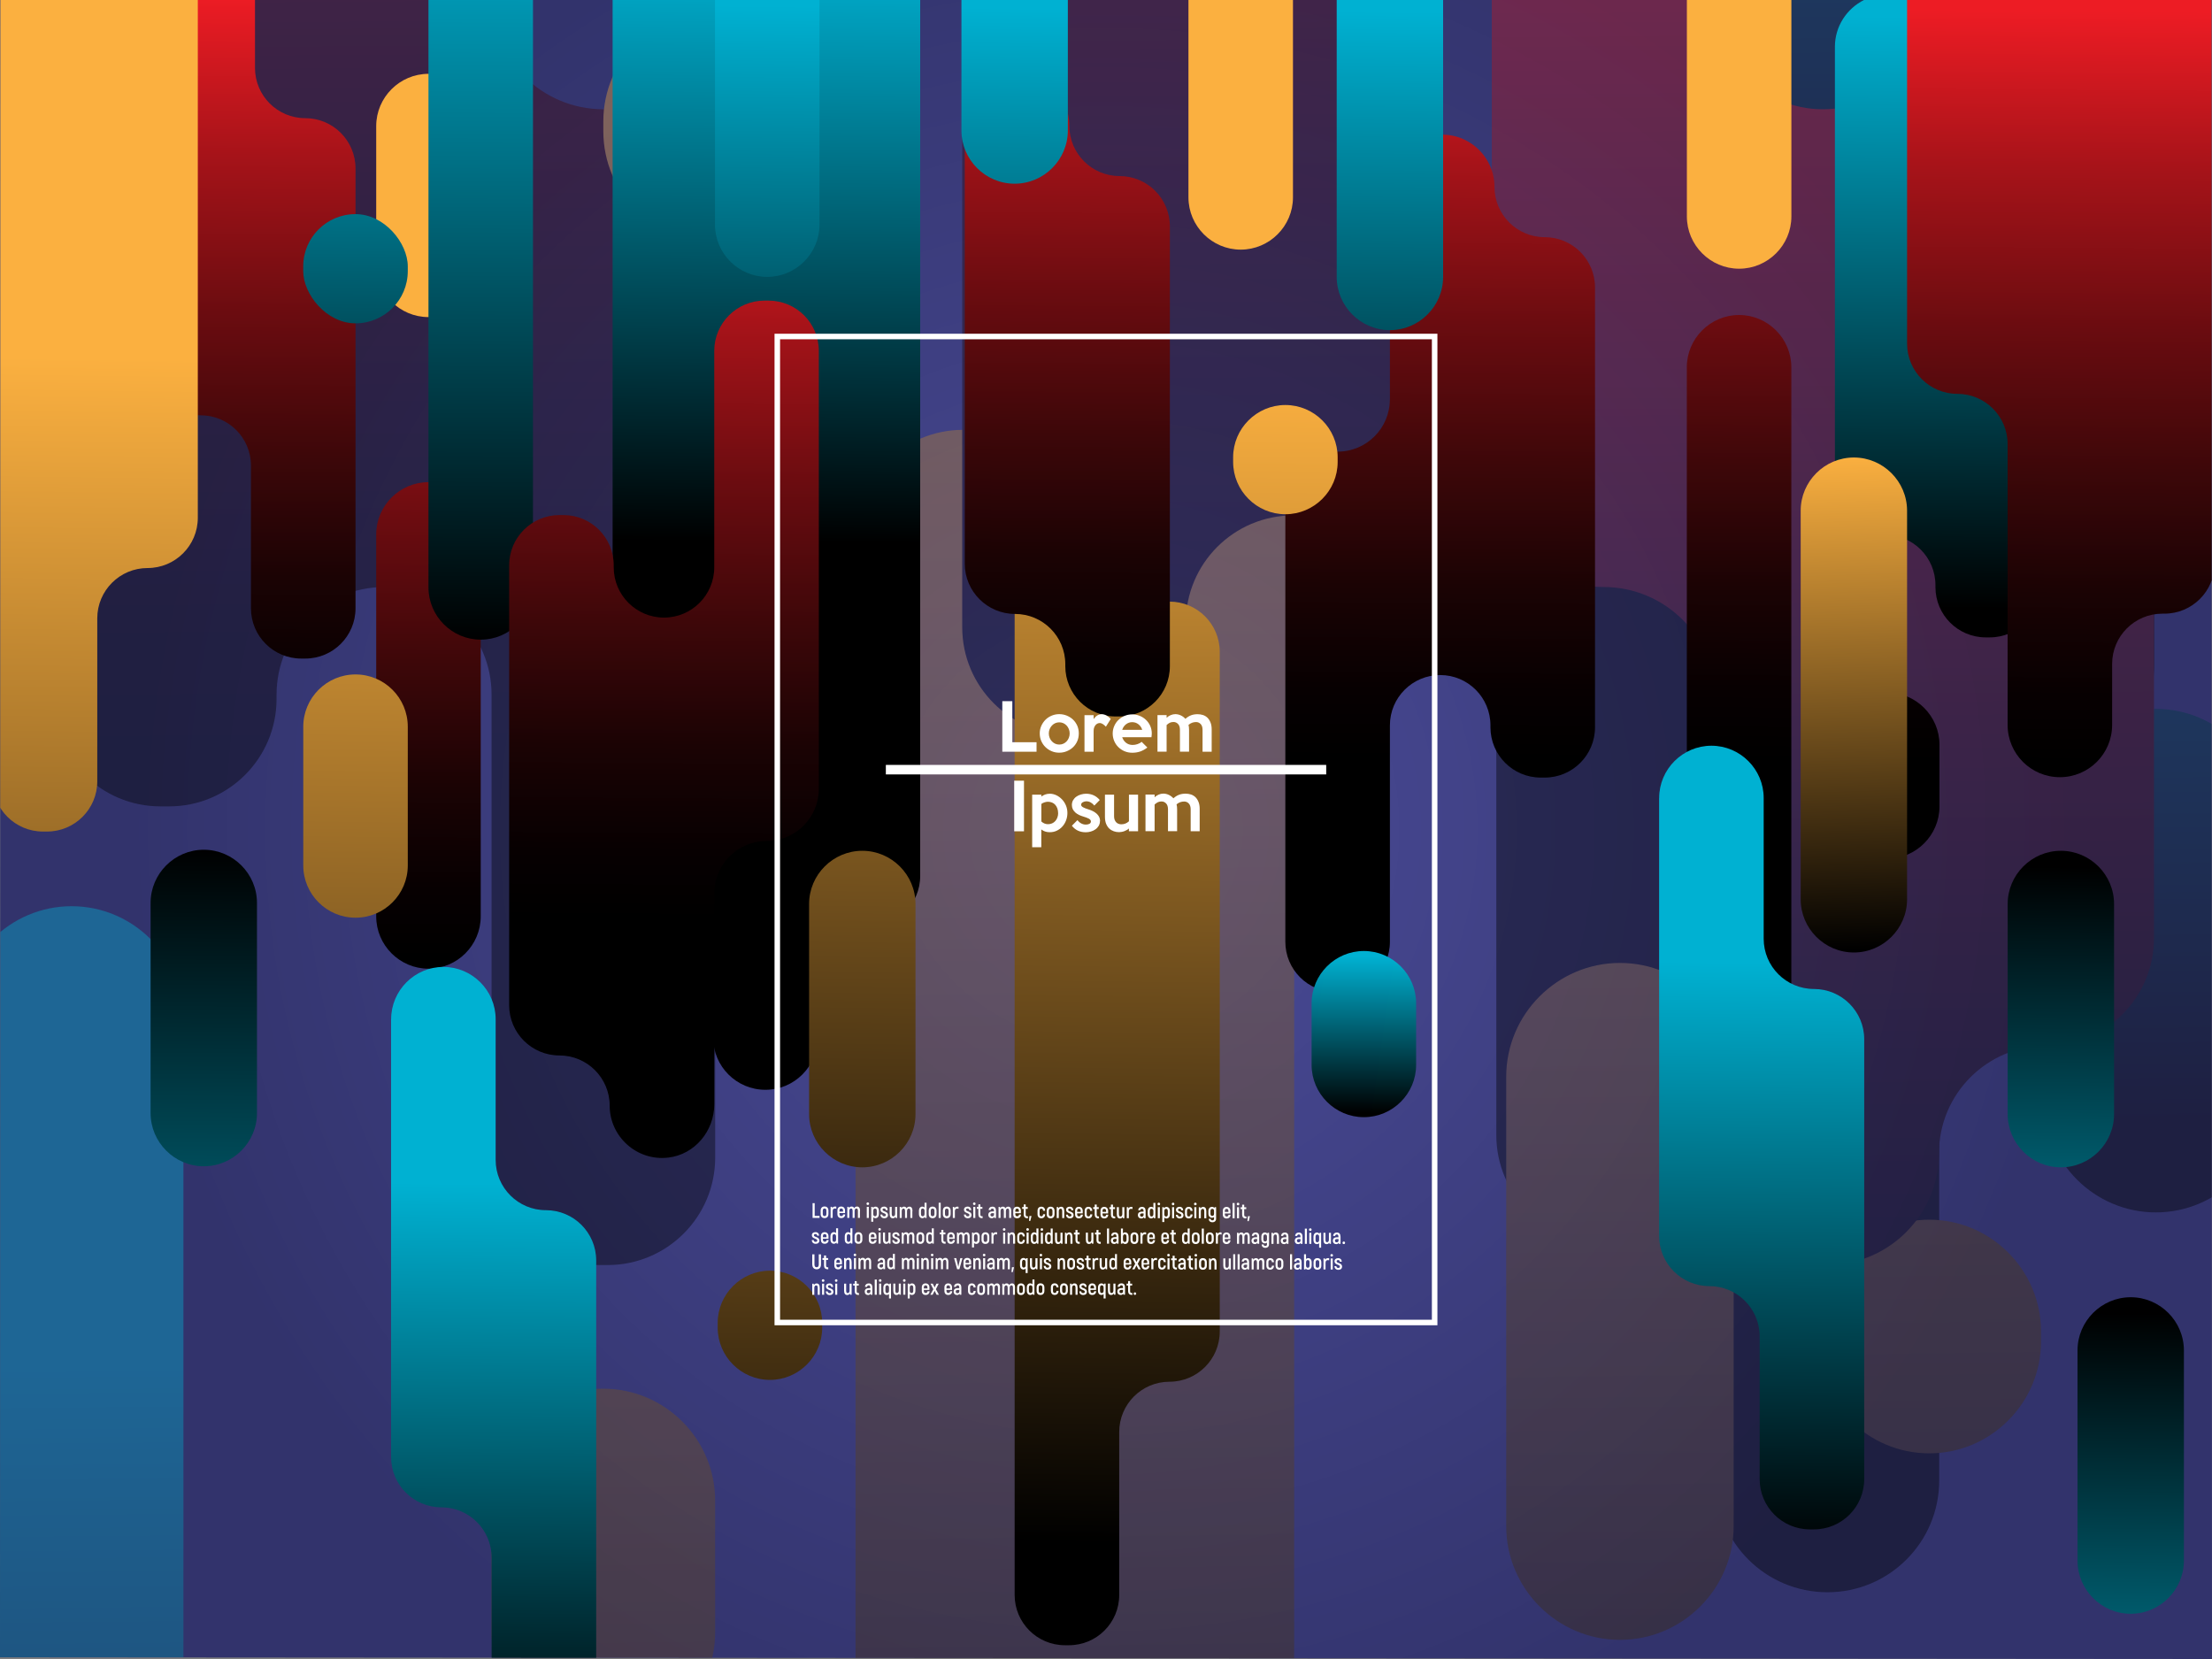 <svg xmlns="http://www.w3.org/2000/svg" xmlns:xlink="http://www.w3.org/1999/xlink" viewBox="0 0 400 300"><rect x="0" y="0" width="400" height="300" fill="#808080" stroke="none"/><defs><style>      .uuid-c2faf94c-c8b2-4487-a778-c0a23ff96c36 {        fill: url(#uuid-61076cfb-1d4a-4977-a1f5-0344bdacf51f);      }      .uuid-c2faf94c-c8b2-4487-a778-c0a23ff96c36, .uuid-60d1a040-a84a-43b9-a72a-74a3f306085c, .uuid-97b310aa-8f78-43cf-88da-39d08783698b, .uuid-ac22eca5-39cf-40ad-bfa6-63928453cc5a, .uuid-e990b0b7-a9b7-44e2-bd99-c009cbb7a176, .uuid-73cb2c89-ad43-4aa0-929f-904293544771, .uuid-933e3813-ee73-4785-aa74-6572b6d89217, .uuid-ffc21407-3324-43ba-ad8d-5aa91022f9a4, .uuid-5d1ace46-64b6-42cc-86cb-f76cd3e1f51b, .uuid-6e363c04-54a4-48fc-8904-111d02609b43, .uuid-e06625ab-f4ea-4232-8508-14505ba4f1fa, .uuid-1cb31f16-cb3e-4d2f-a982-a17146241098, .uuid-fc4d227d-da1c-4f1b-a234-33f7e3cfcae5, .uuid-bd422c70-e462-4826-a794-d7631aa24779, .uuid-99d836d8-8987-4f74-b1b3-eb5a0bb2ba44, .uuid-eec54ef1-8852-494e-8b6b-873e2b0862fe, .uuid-58217ee6-2a9b-4f0d-a02b-ca14eef85f59, .uuid-82243710-4f98-4817-a4e7-c7fe58e9ff16, .uuid-5d63fc14-f000-4af2-9df9-b46186c16bea, .uuid-f1c26b23-41d8-41b5-b0f6-93f189fff011, .uuid-d58c7d9c-7716-4793-ba06-aae8630ae02a, .uuid-b1d500b2-6774-4a10-a179-d5e505764d6c, .uuid-de57ad2a-c7ec-436e-85a1-0c9c1f7fbcea, .uuid-05702741-622c-4e19-bf37-51873eee3ec4, .uuid-23679f69-66b0-4edd-96e5-0d6f4ee5fd68, .uuid-e019f6ca-b713-4e9b-b365-7dd610795f7d, .uuid-cca7510d-b56f-4d5a-8718-26adf179c870, .uuid-5fe31fef-64f1-40f1-a543-ee0c39821fad, .uuid-8991a61c-4ab3-4647-9fef-1c5b9cc16e40, .uuid-7a9bba05-18e7-48c0-88f0-7bbfd2cd8886, .uuid-e630d39c-7fe6-44ea-8db1-2c08e582ec60, .uuid-59d6ef61-5fd1-40f6-9431-d19b574732fa, .uuid-181c944c-0f2a-4a3d-99e5-1c1dfa7db373, .uuid-bb501c6f-a05e-4b0d-af27-de974a8f4dae, .uuid-ad286df8-182a-40e7-8093-05a8ef795768, .uuid-bd3e30be-90d8-4593-ba03-5976caecc601, .uuid-acf39b51-a1f9-422f-b0cc-e3070c195cdb, .uuid-04b4be9f-df32-479a-bd34-e068de9bd9fa, .uuid-764b4309-affe-4de4-b335-1934a292b0ab, .uuid-67a92802-5264-4a07-a7ed-82a30e763f43, .uuid-6e1a26e8-164d-4dbc-bac5-861b2ecc88e0, .uuid-4f853e16-a3ae-4aac-99bb-3ca9f7f94e88, .uuid-f6e2d0c7-98cf-49bd-a4be-edd508c4edd8, .uuid-1eff433c-185e-4a79-9b07-56212c10afac, .uuid-8189da52-c4dc-45e7-b5f3-adc0a37d713b {        stroke-width: 0px;      }      .uuid-c2faf94c-c8b2-4487-a778-c0a23ff96c36, .uuid-60d1a040-a84a-43b9-a72a-74a3f306085c, .uuid-97b310aa-8f78-43cf-88da-39d08783698b, .uuid-ac22eca5-39cf-40ad-bfa6-63928453cc5a, .uuid-e990b0b7-a9b7-44e2-bd99-c009cbb7a176, .uuid-73cb2c89-ad43-4aa0-929f-904293544771, .uuid-933e3813-ee73-4785-aa74-6572b6d89217, .uuid-ffc21407-3324-43ba-ad8d-5aa91022f9a4, .uuid-5d1ace46-64b6-42cc-86cb-f76cd3e1f51b, .uuid-6e363c04-54a4-48fc-8904-111d02609b43, .uuid-e06625ab-f4ea-4232-8508-14505ba4f1fa, .uuid-1cb31f16-cb3e-4d2f-a982-a17146241098, .uuid-fc4d227d-da1c-4f1b-a234-33f7e3cfcae5, .uuid-bd422c70-e462-4826-a794-d7631aa24779, .uuid-99d836d8-8987-4f74-b1b3-eb5a0bb2ba44, .uuid-eec54ef1-8852-494e-8b6b-873e2b0862fe, .uuid-58217ee6-2a9b-4f0d-a02b-ca14eef85f59, .uuid-82243710-4f98-4817-a4e7-c7fe58e9ff16, .uuid-5d63fc14-f000-4af2-9df9-b46186c16bea, .uuid-f1c26b23-41d8-41b5-b0f6-93f189fff011, .uuid-d58c7d9c-7716-4793-ba06-aae8630ae02a, .uuid-b1d500b2-6774-4a10-a179-d5e505764d6c, .uuid-de57ad2a-c7ec-436e-85a1-0c9c1f7fbcea, .uuid-05702741-622c-4e19-bf37-51873eee3ec4, .uuid-e019f6ca-b713-4e9b-b365-7dd610795f7d, .uuid-cca7510d-b56f-4d5a-8718-26adf179c870, .uuid-5fe31fef-64f1-40f1-a543-ee0c39821fad, .uuid-8991a61c-4ab3-4647-9fef-1c5b9cc16e40, .uuid-7a9bba05-18e7-48c0-88f0-7bbfd2cd8886, .uuid-e630d39c-7fe6-44ea-8db1-2c08e582ec60, .uuid-59d6ef61-5fd1-40f6-9431-d19b574732fa, .uuid-181c944c-0f2a-4a3d-99e5-1c1dfa7db373, .uuid-bb501c6f-a05e-4b0d-af27-de974a8f4dae, .uuid-ad286df8-182a-40e7-8093-05a8ef795768, .uuid-bd3e30be-90d8-4593-ba03-5976caecc601, .uuid-04b4be9f-df32-479a-bd34-e068de9bd9fa, .uuid-764b4309-affe-4de4-b335-1934a292b0ab, .uuid-67a92802-5264-4a07-a7ed-82a30e763f43, .uuid-6e1a26e8-164d-4dbc-bac5-861b2ecc88e0, .uuid-4f853e16-a3ae-4aac-99bb-3ca9f7f94e88, .uuid-f6e2d0c7-98cf-49bd-a4be-edd508c4edd8, .uuid-1eff433c-185e-4a79-9b07-56212c10afac, .uuid-8189da52-c4dc-45e7-b5f3-adc0a37d713b {        mix-blend-mode: screen;      }      .uuid-60d1a040-a84a-43b9-a72a-74a3f306085c {        fill: url(#uuid-9429cb40-1d51-4486-8ca3-95ccca11141f);      }      .uuid-97b310aa-8f78-43cf-88da-39d08783698b {        fill: url(#uuid-c7861def-3d63-4205-be21-984781662069);      }      .uuid-ac22eca5-39cf-40ad-bfa6-63928453cc5a {        fill: url(#uuid-91bb5f17-af97-42c2-9984-fd6beee12585);      }      .uuid-e990b0b7-a9b7-44e2-bd99-c009cbb7a176 {        fill: url(#uuid-8359f070-1776-43ab-bac6-1bf85181fb37);      }      .uuid-73cb2c89-ad43-4aa0-929f-904293544771 {        fill: url(#uuid-26e624de-c91c-4b56-8f58-0aa9f5ccf47f);      }      .uuid-933e3813-ee73-4785-aa74-6572b6d89217 {        fill: url(#uuid-bfbc963d-d323-45d8-a1a8-a9e9844640e1);      }      .uuid-ffc21407-3324-43ba-ad8d-5aa91022f9a4 {        fill: url(#uuid-8eeaa56e-7761-409e-b8af-e2f709cda403);      }      .uuid-5d1ace46-64b6-42cc-86cb-f76cd3e1f51b {        fill: url(#uuid-1fff46d2-0275-4011-8b1a-df3f60609a6d);      }      .uuid-6e363c04-54a4-48fc-8904-111d02609b43 {        fill: url(#uuid-28fb7b76-a2b7-427e-9b3f-816d04a7acf6);      }      .uuid-e06625ab-f4ea-4232-8508-14505ba4f1fa {        fill: url(#uuid-b3c54500-5f74-40cf-9994-0e2139ac11ae);      }      .uuid-1cb31f16-cb3e-4d2f-a982-a17146241098 {        fill: url(#uuid-3b216b22-d08d-4fea-b67d-499702b13729);      }      .uuid-fc4d227d-da1c-4f1b-a234-33f7e3cfcae5 {        fill: url(#uuid-f5ab0820-e0f6-4f82-a59e-63c42016c050);      }      .uuid-2d045ef5-8119-4438-b242-ef6be7e82452 {        isolation: isolate;      }      .uuid-bd422c70-e462-4826-a794-d7631aa24779 {        fill: url(#uuid-ef023f33-4f6e-4599-bd82-279614d68aa0);      }      .uuid-99d836d8-8987-4f74-b1b3-eb5a0bb2ba44 {        fill: url(#uuid-4b6c5766-ede0-4d4e-94cd-1d96cf357013);      }      .uuid-eec54ef1-8852-494e-8b6b-873e2b0862fe {        fill: url(#uuid-316d10ff-87e3-4c39-988d-2d8941c68b5b);      }      .uuid-58217ee6-2a9b-4f0d-a02b-ca14eef85f59 {        fill: url(#uuid-36954489-7e1b-4e62-a7db-0a814c2e6382);      }      .uuid-82243710-4f98-4817-a4e7-c7fe58e9ff16 {        fill: url(#uuid-c9d3fcfc-a8d9-495e-8da5-15df8ec9ba54);      }      .uuid-5d63fc14-f000-4af2-9df9-b46186c16bea {        fill: url(#uuid-98773226-5b09-49ee-af06-87ede27b5b71);      }      .uuid-f1c26b23-41d8-41b5-b0f6-93f189fff011 {        fill: url(#uuid-f2446f00-6327-473d-a659-ae04e0be611b);      }      .uuid-d58c7d9c-7716-4793-ba06-aae8630ae02a {        fill: url(#uuid-fcfee92c-fd10-48c0-add3-989ad575fcd1);      }      .uuid-b1d500b2-6774-4a10-a179-d5e505764d6c {        fill: url(#uuid-b09e9c1f-1cc2-4c71-8826-a01bf4df59d8);      }      .uuid-de57ad2a-c7ec-436e-85a1-0c9c1f7fbcea {        fill: url(#uuid-330776aa-bcad-409b-ba9c-cd3c8da0423f);      }      .uuid-05702741-622c-4e19-bf37-51873eee3ec4 {        fill: url(#uuid-2584bc6b-cf78-4ab0-9e31-0925d16a4070);      }      .uuid-e6e7ac2a-4c7e-4e72-8061-2cad3aaece50 {        opacity: .4;      }      .uuid-23679f69-66b0-4edd-96e5-0d6f4ee5fd68 {        fill: #fff;      }      .uuid-e019f6ca-b713-4e9b-b365-7dd610795f7d {        fill: url(#uuid-3a47f055-3197-4550-a962-a77c2c8f6f3b);      }      .uuid-cca7510d-b56f-4d5a-8718-26adf179c870 {        fill: url(#uuid-42d41347-9934-4f72-ab12-ddbb5d30db47);      }      .uuid-5fe31fef-64f1-40f1-a543-ee0c39821fad {        fill: url(#uuid-e480b471-d150-4ca4-afe2-d79f97010c1d);      }      .uuid-8991a61c-4ab3-4647-9fef-1c5b9cc16e40 {        fill: url(#uuid-a83c0d12-2c4f-486c-90e7-68da6bc4b5a1);      }      .uuid-7a9bba05-18e7-48c0-88f0-7bbfd2cd8886 {        fill: url(#uuid-34a50fff-5a98-4053-9533-d790eda862b0);      }      .uuid-766745ce-d2d1-41bb-b7f2-b2f5c7b73646 {        clip-path: url(#uuid-729f70db-11ef-4d26-809a-a5dc3913ed2f);      }      .uuid-e630d39c-7fe6-44ea-8db1-2c08e582ec60 {        fill: url(#uuid-d2f096cc-758a-4079-b163-780ff75b554a);      }      .uuid-59d6ef61-5fd1-40f6-9431-d19b574732fa {        fill: url(#uuid-e7fec57c-dbf1-4596-a9ec-d816f7c1a067);      }      .uuid-181c944c-0f2a-4a3d-99e5-1c1dfa7db373 {        fill: url(#uuid-5ad7d255-749b-4d4c-a523-4869514c218f);      }      .uuid-bb501c6f-a05e-4b0d-af27-de974a8f4dae {        fill: url(#uuid-1efa937d-54dc-4c71-b67f-5640b11a2937);      }      .uuid-ad286df8-182a-40e7-8093-05a8ef795768 {        fill: url(#uuid-50c20bf6-2876-466e-b4f3-f0d106e84225);      }      .uuid-bd3e30be-90d8-4593-ba03-5976caecc601 {        fill: url(#uuid-c55dea57-a85b-45fe-94d2-b7bd50e546ea);      }      .uuid-acf39b51-a1f9-422f-b0cc-e3070c195cdb, .uuid-c74a9b7e-c089-43a5-a075-d12d30d1f40b {        fill: url(#uuid-8d047f67-9a1a-4aac-ad81-34f374a155e3);      }      .uuid-04b4be9f-df32-479a-bd34-e068de9bd9fa {        fill: url(#uuid-5941a0ee-cb47-4730-8888-0c92d127b843);      }      .uuid-764b4309-affe-4de4-b335-1934a292b0ab {        fill: url(#uuid-e4971f6f-d936-4868-8319-53b88aab93ee);      }      .uuid-67a92802-5264-4a07-a7ed-82a30e763f43 {        fill: url(#uuid-1a7d155d-46d4-4ba7-81b3-d214dee898e7);      }      .uuid-6e1a26e8-164d-4dbc-bac5-861b2ecc88e0 {        fill: url(#uuid-7b2d2190-60f6-40a9-abac-185452889c8f);      }      .uuid-4f853e16-a3ae-4aac-99bb-3ca9f7f94e88 {        fill: url(#uuid-294628ee-a72c-4624-b4d9-d96871ac0ab8);      }      .uuid-f6e2d0c7-98cf-49bd-a4be-edd508c4edd8 {        fill: url(#uuid-e8111f56-f011-40ef-80fa-2e104d5f12f2);      }      .uuid-1eff433c-185e-4a79-9b07-56212c10afac {        fill: url(#uuid-fc83a362-6c56-4a21-8f08-7739a2586ada);      }      .uuid-8189da52-c4dc-45e7-b5f3-adc0a37d713b {        fill: url(#uuid-c8f42467-80b0-4c76-9a70-4a3882e20dd9);      }    </style><radialGradient id="uuid-8d047f67-9a1a-4aac-ad81-34f374a155e3" data-name="Degradado sin nombre 127" cx="200" cy="150" fx="200" fy="150" r="176.78" gradientUnits="userSpaceOnUse"><stop offset="0" stop-color="#4b4c99"></stop><stop offset="1" stop-color="#32336c"></stop></radialGradient><clipPath id="uuid-729f70db-11ef-4d26-809a-a5dc3913ed2f"><polygon class="uuid-acf39b51-a1f9-422f-b0cc-e3070c195cdb" points="400 300 0 299.7 .08 0 399.91 0 400 300"></polygon></clipPath><linearGradient id="uuid-1a7d155d-46d4-4ba7-81b3-d214dee898e7" x1="191.3" y1="-51.87" x2="197.72" y2="442.16" gradientUnits="userSpaceOnUse"><stop offset="0" stop-color="#fbb040"></stop><stop offset="1" stop-color="#000"></stop></linearGradient><linearGradient id="uuid-50c20bf6-2876-466e-b4f3-f0d106e84225" x1="67.72" y1="-152.53" x2="69.85" y2="138.33" gradientUnits="userSpaceOnUse"><stop offset="0" stop-color="#ed1c24"></stop><stop offset=".21" stop-color="#a61319"></stop><stop offset=".42" stop-color="#6b0c10"></stop><stop offset=".61" stop-color="#3d0709"></stop><stop offset=".77" stop-color="#1b0304"></stop><stop offset=".91" stop-color="#070001"></stop><stop offset="1" stop-color="#000"></stop></linearGradient><linearGradient id="uuid-316d10ff-87e3-4c39-988d-2d8941c68b5b" x1="328.39" y1="-152.75" x2="330.53" y2="76.08" gradientUnits="userSpaceOnUse"><stop offset="0" stop-color="#00b1d2"></stop><stop offset="1" stop-color="#000"></stop></linearGradient><linearGradient id="uuid-fcfee92c-fd10-48c0-add3-989ad575fcd1" x1="105.29" y1="-10.29" x2="111.71" y2="483.76" xlink:href="#uuid-1a7d155d-46d4-4ba7-81b3-d214dee898e7"></linearGradient><linearGradient id="uuid-c7861def-3d63-4205-be21-984781662069" x1="344.37" y1="-104.71" x2="350.79" y2="389.34" xlink:href="#uuid-1a7d155d-46d4-4ba7-81b3-d214dee898e7"></linearGradient><linearGradient id="uuid-330776aa-bcad-409b-ba9c-cd3c8da0423f" x1="-7.13" y1="247.61" x2="-4.99" y2="476.45" xlink:href="#uuid-316d10ff-87e3-4c39-988d-2d8941c68b5b"></linearGradient><linearGradient id="uuid-3b216b22-d08d-4fea-b67d-499702b13729" x1="212.45" y1="-153.59" x2="214.59" y2="137.27" xlink:href="#uuid-50c20bf6-2876-466e-b4f3-f0d106e84225"></linearGradient><linearGradient id="uuid-91bb5f17-af97-42c2-9984-fd6beee12585" x1="387.99" y1="-25.52" x2="390.13" y2="203.33" xlink:href="#uuid-316d10ff-87e3-4c39-988d-2d8941c68b5b"></linearGradient><linearGradient id="uuid-28fb7b76-a2b7-427e-9b3f-816d04a7acf6" x1="128.89" y1="-10.59" x2="135.3" y2="483.44" xlink:href="#uuid-1a7d155d-46d4-4ba7-81b3-d214dee898e7"></linearGradient><linearGradient id="uuid-4b6c5766-ede0-4d4e-94cd-1d96cf357013" x1="288.83" y1="-80.97" x2="295.25" y2="413.07" xlink:href="#uuid-1a7d155d-46d4-4ba7-81b3-d214dee898e7"></linearGradient><linearGradient id="uuid-e480b471-d150-4ca4-afe2-d79f97010c1d" x1="329.06" y1="-35.39" x2="331.2" y2="255.47" xlink:href="#uuid-50c20bf6-2876-466e-b4f3-f0d106e84225"></linearGradient><linearGradient id="uuid-2584bc6b-cf78-4ab0-9e31-0925d16a4070" x1="195.71" y1="48.18" x2="198.71" y2="279.18" gradientTransform="translate(399.17) rotate(-180) scale(1 -1)" xlink:href="#uuid-1a7d155d-46d4-4ba7-81b3-d214dee898e7"></linearGradient><linearGradient id="uuid-61076cfb-1d4a-4977-a1f5-0344bdacf51f" x1="137.93" y1="1.12" x2="138.93" y2="137.12" gradientTransform="translate(399.17) rotate(-180) scale(1 -1)" xlink:href="#uuid-50c20bf6-2876-466e-b4f3-f0d106e84225"></linearGradient><linearGradient id="uuid-a83c0d12-2c4f-486c-90e7-68da6bc4b5a1" x1="353.01" y1="-.46" x2="354.01" y2="135.54" gradientTransform="translate(399.17) rotate(-180) scale(1 -1)" xlink:href="#uuid-50c20bf6-2876-466e-b4f3-f0d106e84225"></linearGradient><linearGradient id="uuid-bfbc963d-d323-45d8-a1a8-a9e9844640e1" x1="83.76" y1="1.52" x2="84.76" y2="137.52" gradientTransform="translate(399.17) rotate(-180) scale(1 -1)" xlink:href="#uuid-50c20bf6-2876-466e-b4f3-f0d106e84225"></linearGradient><linearGradient id="uuid-c9d3fcfc-a8d9-495e-8da5-15df8ec9ba54" x1="321" y1="37.16" x2="322" y2="173.16" gradientTransform="translate(399.17) rotate(-180) scale(1 -1)" xlink:href="#uuid-50c20bf6-2876-466e-b4f3-f0d106e84225"></linearGradient><linearGradient id="uuid-42d41347-9934-4f72-ab12-ddbb5d30db47" x1="322.08" y1="65.47" x2="325.08" y2="296.47" gradientTransform="translate(399.17) rotate(-180) scale(1 -1)" xlink:href="#uuid-1a7d155d-46d4-4ba7-81b3-d214dee898e7"></linearGradient><linearGradient id="uuid-c55dea57-a85b-45fe-94d2-b7bd50e546ea" x1="259.81" y1="-8.99" x2="260.81" y2="98.01" gradientTransform="translate(399.17) rotate(-180) scale(1 -1)" xlink:href="#uuid-316d10ff-87e3-4c39-988d-2d8941c68b5b"></linearGradient><linearGradient id="uuid-e7fec57c-dbf1-4596-a9ec-d816f7c1a067" x1="48.31" y1="2.99" x2="49.31" y2="109.99" gradientTransform="translate(399.17) rotate(-180) scale(1 -1)" xlink:href="#uuid-316d10ff-87e3-4c39-988d-2d8941c68b5b"></linearGradient><linearGradient id="uuid-5941a0ee-cb47-4730-8888-0c92d127b843" x1="152.36" y1="172.89" x2="152.73" y2="201.26" gradientTransform="translate(399.17) rotate(-180) scale(1 -1)" xlink:href="#uuid-316d10ff-87e3-4c39-988d-2d8941c68b5b"></linearGradient><linearGradient id="uuid-5ad7d255-749b-4d4c-a523-4869514c218f" x1="257.83" y1="77.69" x2="260.83" y2="308.69" gradientTransform="translate(399.17) rotate(-180) scale(1 -1)" xlink:href="#uuid-1a7d155d-46d4-4ba7-81b3-d214dee898e7"></linearGradient><linearGradient id="uuid-e8111f56-f011-40ef-80fa-2e104d5f12f2" x1="382.17" y1="64.69" x2="385.17" y2="295.68" gradientTransform="translate(399.17) rotate(-180) scale(1 -1)" xlink:href="#uuid-1a7d155d-46d4-4ba7-81b3-d214dee898e7"></linearGradient><linearGradient id="uuid-98773226-5b09-49ee-af06-87ede27b5b71" x1="80.3" y1="174" x2="81.3" y2="281" gradientTransform="translate(399.17) rotate(-180) scale(1 -1)" xlink:href="#uuid-316d10ff-87e3-4c39-988d-2d8941c68b5b"></linearGradient><linearGradient id="uuid-b09e9c1f-1cc2-4c71-8826-a01bf4df59d8" x1="309.6" y1="214" x2="310.6" y2="321" gradientTransform="translate(399.17) rotate(-180) scale(1 -1)" xlink:href="#uuid-316d10ff-87e3-4c39-988d-2d8941c68b5b"></linearGradient><linearGradient id="uuid-e4971f6f-d936-4868-8319-53b88aab93ee" x1="85.32" y1="68.54" x2="88.32" y2="299.54" gradientTransform="translate(399.17) rotate(-180) scale(1 -1)" xlink:href="#uuid-1a7d155d-46d4-4ba7-81b3-d214dee898e7"></linearGradient><linearGradient id="uuid-36954489-7e1b-4e62-a7db-0a814c2e6382" x1="260.25" y1="1.01" x2="261.25" y2="108.01" gradientTransform="translate(399.17) rotate(-180) scale(1 -1)" xlink:href="#uuid-316d10ff-87e3-4c39-988d-2d8941c68b5b"></linearGradient><linearGradient id="uuid-d2f096cc-758a-4079-b163-780ff75b554a" x1="311.98" y1="-21.13" x2="312.51" y2="116.24" gradientTransform="translate(399.17) rotate(-180) scale(1 -1)" xlink:href="#uuid-316d10ff-87e3-4c39-988d-2d8941c68b5b"></linearGradient><linearGradient id="uuid-c8f42467-80b0-4c76-9a70-4a3882e20dd9" x1="175.45" y1="67.37" x2="178.45" y2="298.37" gradientTransform="translate(399.17) rotate(-180) scale(1 -1)" xlink:href="#uuid-1a7d155d-46d4-4ba7-81b3-d214dee898e7"></linearGradient><linearGradient id="uuid-f2446f00-6327-473d-a659-ae04e0be611b" x1="333.86" y1="65.31" x2="336.86" y2="296.31" gradientTransform="translate(-270.59 287.9) scale(1 -1)" xlink:href="#uuid-1a7d155d-46d4-4ba7-81b3-d214dee898e7"></linearGradient><linearGradient id="uuid-8359f070-1776-43ab-bac6-1bf85181fb37" x1="26.14" y1="1.94" x2="27.14" y2="137.94" gradientTransform="translate(399.17) rotate(-180) scale(1 -1)" xlink:href="#uuid-50c20bf6-2876-466e-b4f3-f0d106e84225"></linearGradient><linearGradient id="uuid-f5ab0820-e0f6-4f82-a59e-63c42016c050" x1="205.6" y1="-4.38" x2="206.6" y2="131.62" gradientTransform="translate(399.17) rotate(-180) scale(1 -1)" xlink:href="#uuid-50c20bf6-2876-466e-b4f3-f0d106e84225"></linearGradient><linearGradient id="uuid-294628ee-a72c-4624-b4d9-d96871ac0ab8" x1="56.88" y1="1.71" x2="57.88" y2="137.71" gradientTransform="translate(399.17) rotate(-180) scale(1 -1)" xlink:href="#uuid-50c20bf6-2876-466e-b4f3-f0d106e84225"></linearGradient><linearGradient id="uuid-3a47f055-3197-4550-a962-a77c2c8f6f3b" x1="287.68" y1="60.5" x2="288.68" y2="167.51" gradientTransform="translate(399.17) rotate(-180) scale(1 -1)" xlink:href="#uuid-316d10ff-87e3-4c39-988d-2d8941c68b5b"></linearGradient><linearGradient id="uuid-7b2d2190-60f6-40a9-abac-185452889c8f" x1="334.43" y1=".31" x2="335.43" y2="107.31" gradientTransform="translate(-270.59 97.19) scale(1 -1)" xlink:href="#uuid-316d10ff-87e3-4c39-988d-2d8941c68b5b"></linearGradient><linearGradient id="uuid-ef023f33-4f6e-4599-bd82-279614d68aa0" x1="166.53" y1="67.49" x2="169.53" y2="298.49" gradientTransform="translate(399.17) rotate(-180) scale(1 -1)" xlink:href="#uuid-1a7d155d-46d4-4ba7-81b3-d214dee898e7"></linearGradient><linearGradient id="uuid-34a50fff-5a98-4053-9533-d790eda862b0" x1="62.62" y1="171.74" x2="65.25" y2="82.3" gradientTransform="translate(399.17) rotate(-180) scale(1 -1)" gradientUnits="userSpaceOnUse"><stop offset="0" stop-color="#000"></stop><stop offset="1" stop-color="#fbb040"></stop></linearGradient><linearGradient id="uuid-26e624de-c91c-4b56-8f58-0aa9f5ccf47f" x1="147.61" y1="2.06" x2="148.61" y2="109.06" gradientTransform="translate(399.17) rotate(-180) scale(1 -1)" xlink:href="#uuid-316d10ff-87e3-4c39-988d-2d8941c68b5b"></linearGradient><linearGradient id="uuid-9429cb40-1d51-4486-8ca3-95ccca11141f" x1="26.26" y1="156.74" x2="27.26" y2="263.74" gradientTransform="translate(399.17) rotate(-180) scale(1 -1)" gradientUnits="userSpaceOnUse"><stop offset="0" stop-color="#000"></stop><stop offset="1" stop-color="#00b1d2"></stop></linearGradient><linearGradient id="uuid-fc83a362-6c56-4a21-8f08-7739a2586ada" x1="13.62" y1="237.47" x2="14.62" y2="344.47" xlink:href="#uuid-9429cb40-1d51-4486-8ca3-95ccca11141f"></linearGradient><linearGradient id="uuid-1efa937d-54dc-4c71-b67f-5640b11a2937" x1="241.32" y1="34.58" x2="244.32" y2="265.58" gradientTransform="translate(399.17) rotate(-180) scale(1 -1)" xlink:href="#uuid-1a7d155d-46d4-4ba7-81b3-d214dee898e7"></linearGradient><linearGradient id="uuid-b3c54500-5f74-40cf-9994-0e2139ac11ae" x1="362.1" y1="153.17" x2="363.1" y2="289.17" xlink:href="#uuid-9429cb40-1d51-4486-8ca3-95ccca11141f"></linearGradient><linearGradient id="uuid-8eeaa56e-7761-409e-b8af-e2f709cda403" x1="215.59" y1="1.42" x2="216.59" y2="108.42" gradientTransform="translate(399.17) rotate(-180) scale(1 -1)" xlink:href="#uuid-316d10ff-87e3-4c39-988d-2d8941c68b5b"></linearGradient><linearGradient id="uuid-1fff46d2-0275-4011-8b1a-df3f60609a6d" x1="278.42" y1="30.08" x2="279.42" y2="166.08" gradientTransform="translate(399.17) rotate(-180) scale(1 -1)" xlink:href="#uuid-50c20bf6-2876-466e-b4f3-f0d106e84225"></linearGradient></defs><g class="uuid-2d045ef5-8119-4438-b242-ef6be7e82452"><g id="uuid-04a4443e-e4f2-4938-a043-4877ebaf19c5" data-name="&#xD1;&#xEB;&#xEE;&#xE9; 1"><g><g><polygon class="uuid-c74a9b7e-c089-43a5-a075-d12d30d1f40b" points="400 300 0 299.7 .08 0 399.91 0 400 300"></polygon><g class="uuid-766745ce-d2d1-41bb-b7f2-b2f5c7b73646"><g><g class="uuid-e6e7ac2a-4c7e-4e72-8061-2cad3aaece50"><path class="uuid-67a92802-5264-4a07-a7ed-82a30e763f43" d="m193.59,8.79v49.5c0,10.74-8.7,19.44-19.44,19.44h0c-10.74,0-19.44,8.7-19.44,19.44v262.81c0,10.74,8.7,19.44,19.44,19.44h0c10.73,0,19.44,8.71,19.44,19.44v63.02c0,10.74,8.7,19.44,19.44,19.44h1.56c10.73,0,19.44-8.7,19.44-19.44V8.79c0-10.74-8.7-19.44-19.44-19.44h-1.56c-10.73,0-19.44,8.7-19.44,19.44Z"></path><path class="uuid-ad286df8-182a-40e7-8093-05a8ef795768" d="m88.89-.45v-81.63c0-10.31-7.51-19.37-17.75-20.6-12.21-1.46-22.68,8.14-22.68,20.07h0c0,10.74-8.7,19.44-19.44,19.44h0c-10.74,0-19.44,8.7-19.44,19.44V126.38c0,10.73,8.7,19.44,19.44,19.44h1.55c10.74,0,19.44-8.7,19.44-19.44v-.78c0-10.73,8.7-19.44,19.44-19.44h0c10.74,0,19.44,8.71,19.44,19.44v83.72c0,10.73,8.7,19.44,19.44,19.44h1.56c10.73,0,19.44-8.71,19.44-19.44V39.98c0-11.17-9.05-20.22-20.22-20.22h0c-11.16,0-20.22-9.05-20.22-20.21Z"></path><path class="uuid-eec54ef1-8852-494e-8b6b-873e2b0862fe" d="m346.74-154.92c-3.25,5.87-9.5,9.85-16.68,9.85h0c-7.18,0-13.43-3.98-16.67-9.85h-42.81V205.25c0,10.74,8.7,19.44,19.44,19.44h.78c10.73,0,19.44,8.7,19.44,19.44v23.59c0,11.17,9.05,20.21,20.22,20.21h0c11.16,0,20.21-9.05,20.21-20.21v-108.6c0-10.74,8.7-19.44,19.44-19.44s19.44-8.7,19.44-19.44V-154.92h-42.8Z"></path><path class="uuid-d58c7d9c-7716-4793-ba06-aae8630ae02a" d="m109.1,315.4h0c-11.12,0-20.22-9.1-20.22-20.21v-23.85c0-11.12,9.1-20.22,20.22-20.22h0c11.12,0,20.22,9.1,20.22,20.22v23.85c0,11.12-9.1,20.21-20.22,20.21Z"></path><path class="uuid-97b310aa-8f78-43cf-88da-39d08783698b" d="m348.87,262.81h0c-11.12,0-20.22-9.1-20.22-20.22v-1.81c0-11.12,9.1-20.22,20.22-20.22h0c11.12,0,20.21,9.1,20.21,20.22v1.81c0,11.12-9.1,20.22-20.21,20.22Z"></path><path class="uuid-de57ad2a-c7ec-436e-85a1-0c9c1f7fbcea" d="m33.16,184.08c0-11.12-9.1-20.21-20.22-20.21h0c-11.12,0-20.21,9.1-20.21,20.21v54.43c0,10.74-8.7,19.44-19.44,19.44h0c-10.74,0-19.44,8.71-19.44,19.44v170.11c0,10.74,8.7,19.44,19.44,19.44h1.56c10.73,0,19.44-8.7,19.44-19.44v-55.2c0-10.74,8.7-19.44,19.44-19.44h0c10.74,0,19.44-8.7,19.44-19.44v-169.34Z"></path><path class="uuid-1cb31f16-cb3e-4d2f-a982-a17146241098" d="m253.3-95.57c0-11.12-9.1-20.22-20.21-20.22h0c-11.12,0-20.21,9.1-20.21,20.22h0c0,10.74-8.7,19.44-19.44,19.44h0c-10.74,0-19.44,8.7-19.44,19.44V113.42c0,10.74,8.7,19.44,19.44,19.44h1.55c10.74,0,19.44-8.7,19.44-19.44v-.78c0-10.74,8.7-19.44,19.44-19.44h0c10.73,0,19.44-8.7,19.44-19.44V-95.57Z"></path><path class="uuid-ac22eca5-39cf-40ad-bfa6-63928453cc5a" d="m389.85,219.24h0c-11.12,0-20.21-9.1-20.21-20.21v-50.62c0-11.12,9.1-20.22,20.21-20.22h0c11.12,0,20.22,9.1,20.22,20.22v50.62c0,11.12-9.1,20.21-20.22,20.21Z"></path><path class="uuid-6e363c04-54a4-48fc-8904-111d02609b43" d="m129.32,43.96h0c-11.12,0-20.22-9.1-20.22-20.21v-1.81c0-11.12,9.1-20.22,20.22-20.22h0c11.12,0,20.21,9.1,20.21,20.22v1.81c0,11.12-9.1,20.21-20.21,20.21Z"></path><path class="uuid-99d836d8-8987-4f74-b1b3-eb5a0bb2ba44" d="m292.94,296.54h0c-11.31,0-20.57-9.25-20.57-20.57v-81.27c0-11.31,9.25-20.57,20.57-20.57h0c11.31,0,20.56,9.25,20.56,20.57v81.27c0,11.31-9.25,20.57-20.56,20.57Z"></path><path class="uuid-5fe31fef-64f1-40f1-a543-ee0c39821fad" d="m310.2,126.38v81.62c0,10.31,7.5,19.37,17.75,20.61,12.2,1.46,22.68-8.14,22.68-20.07h0c0-10.73,8.7-19.44,19.44-19.44h0c10.74,0,19.44-8.7,19.44-19.44V-.45c0-10.74-8.7-19.44-19.44-19.44h-1.56c-10.73,0-19.44,8.7-19.44,19.44V.32c0,10.74-8.7,19.44-19.44,19.44h0c-10.74,0-19.44-8.7-19.44-19.44v-83.72c0-10.74-8.7-19.44-19.44-19.44h-1.55c-10.74,0-19.44,8.7-19.44,19.44V85.94c0,11.16,9.05,20.21,20.21,20.21h0c11.17,0,20.22,9.05,20.22,20.22Z"></path></g><g><path class="uuid-05702741-622c-4e19-bf37-51873eee3ec4" d="m202.39,76.55v23.15c0,5.02,4.07,9.09,9.09,9.09h0c5.02,0,9.09,4.07,9.09,9.09v122.89c0,5.02-4.07,9.09-9.09,9.09h0c-5.02,0-9.09,4.07-9.09,9.09v29.47c0,5.02-4.07,9.09-9.09,9.09h-.73c-5.02,0-9.09-4.07-9.09-9.09V76.55c0-5.02,4.07-9.09,9.09-9.09h.73c5.02,0,9.09,4.07,9.09,9.09Z"></path><path class="uuid-c2faf94c-c8b2-4487-a778-c0a23ff96c36" d="m251.34,72.22v-38.17c0-4.82,3.51-9.06,8.3-9.63,5.71-.69,10.61,3.8,10.61,9.38h0c0,5.02,4.07,9.09,9.09,9.09h0c5.02,0,9.09,4.07,9.09,9.09v79.54c0,5.02-4.07,9.09-9.09,9.09h-.73c-5.02,0-9.09-4.07-9.09-9.09v-.36c0-5.02-4.07-9.09-9.09-9.09h0c-5.02,0-9.09,4.07-9.09,9.09v39.14c0,5.02-4.07,9.09-9.09,9.09h-.73c-5.02,0-9.09-4.07-9.09-9.09v-79.18c0-5.22,4.23-9.45,9.45-9.45h0c5.22,0,9.45-4.23,9.45-9.45Z"></path><path class="uuid-8991a61c-4ab3-4647-9fef-1c5b9cc16e40" d="m46.11,0v12.28c0,5.02,4.07,9.09,9.09,9.09s9.09,4.07,9.09,9.09v79.54c0,5.02-4.07,9.09-9.09,9.09h-.73c-5.02,0-9.09-4.07-9.09-9.09v-25.81c0-5.02-4.07-9.09-9.09-9.09s-9.09-4.07-9.09-9.09V0h18.91Z"></path><path class="uuid-933e3813-ee73-4785-aa74-6572b6d89217" d="m314.48,198.02h0c5.2,0,9.45-4.25,9.45-9.45v-122.16c0-5.2-4.25-9.45-9.45-9.45h0c-5.2,0-9.45,4.25-9.45,9.45v122.16c0,5.2,4.25,9.45,9.45,9.45Z"></path><path class="uuid-82243710-4f98-4817-a4e7-c7fe58e9ff16" d="m77.48,175.17h0c5.2,0,9.45-4.25,9.45-9.45v-69.08c0-5.2-4.25-9.45-9.45-9.45h0c-5.2,0-9.45,4.25-9.45,9.45v69.08c0,5.2,4.25,9.45,9.45,9.45Z"></path><path class="uuid-cca7510d-b56f-4d5a-8718-26adf179c870" d="m77.48,57.34h0c5.2,0,9.45-4.25,9.45-9.45v-25.09c0-5.2-4.25-9.45-9.45-9.45h0c-5.2,0-9.45,4.25-9.45,9.45v25.09c0,5.2,4.25,9.45,9.45,9.45Z"></path><path class="uuid-bd3e30be-90d8-4593-ba03-5976caecc601" d="m130.78-10c1.52,2.74,4.44,4.6,7.8,4.6h0c3.36,0,6.28-1.86,7.8-4.6h20.02v168.41c0,5.02-4.07,9.09-9.09,9.09h-.36c-5.02,0-9.09,4.07-9.09,9.09v11.03c0,5.22-4.23,9.45-9.45,9.45h0c-5.22,0-9.45-4.23-9.45-9.45v-50.78c0-5.02-4.07-9.09-9.09-9.09s-9.09-4.07-9.09-9.09V-10h20.01Z"></path><path class="uuid-59d6ef61-5fd1-40f6-9431-d19b574732fa" d="m337.07,0h8.39c3.11,1.55,5.26,4.76,5.26,8.45h0c0,5.02,4.07,9.09,9.09,9.09h0c5.02,0,9.09,4.07,9.09,9.09v79.54c0,5.02-4.07,9.09-9.09,9.09h-.73c-5.02,0-9.09-4.07-9.09-9.09v-.36c0-5.02-4.07-9.09-9.09-9.09s-9.09-4.07-9.09-9.09V8.45c0-3.69,2.15-6.9,5.26-8.45Z"></path><path class="uuid-04b4be9f-df32-479a-bd34-e068de9bd9fa" d="m246.63,202.02h0c5.2,0,9.45-4.25,9.45-9.45v-11.15c0-5.2-4.25-9.45-9.45-9.45h0c-5.2,0-9.45,4.25-9.45,9.45v11.15c0,5.2,4.25,9.45,9.45,9.45Z"></path><path class="uuid-181c944c-0f2a-4a3d-99e5-1c1dfa7db373" d="m139.23,249.53h0c5.2,0,9.45-4.25,9.45-9.45v-.85c0-5.2-4.25-9.45-9.45-9.45h0c-5.2,0-9.45,4.25-9.45,9.45v.85c0,5.2,4.25,9.45,9.45,9.45Z"></path><path class="uuid-f6e2d0c7-98cf-49bd-a4be-edd508c4edd8" d="m35.77,0v93.63c0,5.02-4.07,9.09-9.09,9.09s-9.09,4.07-9.09,9.09v29.47c0,5.02-4.07,9.09-9.09,9.09h-.73c-5.02,0-9.09-4.07-9.09-9.09V0h37.08Z"></path><path class="uuid-5d63fc14-f000-4af2-9df9-b46186c16bea" d="m300.03,144.3c0-5.2,4.25-9.45,9.45-9.45h0c5.2,0,9.45,4.25,9.45,9.45v25.45c0,5.02,4.07,9.09,9.09,9.09h0c5.02,0,9.09,4.07,9.09,9.09v79.54c0,5.02-4.07,9.09-9.09,9.09h-.73c-5.02,0-9.09-4.07-9.09-9.09v-25.81c0-5.02-4.07-9.09-9.09-9.09h0c-5.02,0-9.09-4.07-9.09-9.09v-79.18Z"></path><path class="uuid-b1d500b2-6774-4a10-a179-d5e505764d6c" d="m70.73,184.3c0-5.2,4.25-9.45,9.45-9.45h0c5.2,0,9.45,4.25,9.45,9.45v25.45c0,5.02,4.07,9.09,9.09,9.09h0c5.02,0,9.09,4.07,9.09,9.09v79.54c0,5.02-4.07,9.09-9.09,9.09h-.73c-5.02,0-9.09-4.07-9.09-9.09v-25.81c0-5.02-4.07-9.09-9.09-9.09h0c-5.02,0-9.09-4.07-9.09-9.09v-79.18Z"></path><path class="uuid-764b4309-affe-4de4-b335-1934a292b0ab" d="m323.94,0v39.14c0,5.2-4.25,9.45-9.45,9.45h0c-5.2,0-9.45-4.25-9.45-9.45V0h18.91Z"></path><path class="uuid-58217ee6-2a9b-4f0d-a02b-ca14eef85f59" d="m148.19,0v40.62c0,5.2-4.25,9.45-9.45,9.45s-9.45-4.25-9.45-9.45V0h18.91Z"></path><path class="uuid-e630d39c-7fe6-44ea-8db1-2c08e582ec60" d="m86.93,115.67h0c5.2,0,9.45-4.25,9.45-9.45V-15.94c0-5.2-4.25-9.45-9.45-9.45h0c-5.2,0-9.45,4.25-9.45,9.45v122.16c0,5.2,4.25,9.45,9.45,9.45Z"></path><path class="uuid-8189da52-c4dc-45e7-b5f3-adc0a37d713b" d="m233.81,0v35.69c0,5.2-4.25,9.45-9.45,9.45s-9.45-4.25-9.45-9.45V0h18.91Z"></path><path class="uuid-f1c26b23-41d8-41b5-b0f6-93f189fff011" d="m64.29,121.95h0c5.22,0,9.45,4.24,9.45,9.45v25.09c0,5.22-4.24,9.45-9.45,9.45h0c-5.22,0-9.45-4.24-9.45-9.45v-25.09c0-5.22,4.24-9.45,9.45-9.45Z" transform="translate(128.58 287.9) rotate(-180)"></path><path class="uuid-e990b0b7-a9b7-44e2-bd99-c009cbb7a176" d="m400.48,0v101.88c0,5.02-4.07,9.09-9.09,9.09h-.36c-5.02,0-9.09,4.07-9.09,9.09v11.03c0,5.22-4.23,9.45-9.45,9.45s-9.45-4.23-9.45-9.45v-50.78c0-5.02-4.07-9.09-9.09-9.09s-9.09-4.07-9.09-9.09V0h55.63Z"></path><path class="uuid-fc4d227d-da1c-4f1b-a234-33f7e3cfcae5" d="m174.47,22.75c0-5.2,4.25-9.45,9.45-9.45h0c5.2,0,9.45,4.25,9.45,9.45h0c0,5.02,4.07,9.09,9.09,9.09h0c5.02,0,9.09,4.07,9.09,9.09v79.54c0,5.02-4.07,9.09-9.09,9.09h-.73c-5.02,0-9.09-4.07-9.09-9.09v-.36c0-5.02-4.07-9.09-9.09-9.09h0c-5.02,0-9.09-4.07-9.09-9.09V22.75Z"></path><path class="uuid-4f853e16-a3ae-4aac-99bb-3ca9f7f94e88" d="m341.27,155.28h0c5.2,0,9.45-4.25,9.45-9.45v-11.15c0-5.2-4.25-9.45-9.45-9.45h0c-5.2,0-9.45,4.25-9.45,9.45v11.15c0,5.2,4.25,9.45,9.45,9.45Z"></path><path class="uuid-e019f6ca-b713-4e9b-b365-7dd610795f7d" d="m110.62,174.95h0c5.2,0,9.45-4.25,9.45-9.45v-23.67c0-5.2-4.25-9.45-9.45-9.45h0c-5.2,0-9.45,4.25-9.45,9.45v23.67c0,5.2,4.25,9.45,9.45,9.45Z"></path><rect class="uuid-6e1a26e8-164d-4dbc-bac5-861b2ecc88e0" x="54.84" y="38.72" width="18.91" height="19.75" rx="9.45" ry="9.45" transform="translate(128.58 97.19) rotate(180)"></rect><path class="uuid-bd422c70-e462-4826-a794-d7631aa24779" d="m232.44,92.99h0c5.2,0,9.45-4.25,9.45-9.45v-.85c0-5.2-4.25-9.45-9.45-9.45h0c-5.2,0-9.45,4.25-9.45,9.45v.85c0,5.2,4.25,9.45,9.45,9.45Z"></path><path class="uuid-7a9bba05-18e7-48c0-88f0-7bbfd2cd8886" d="m335.24,172.24h0c5.29,0,9.62-4.33,9.62-9.62v-70.27c0-5.29-4.33-9.62-9.62-9.62h0c-5.29,0-9.62,4.33-9.62,9.62v70.27c0,5.29,4.33,9.62,9.62,9.62Z"></path><path class="uuid-73cb2c89-ad43-4aa0-929f-904293544771" d="m260.96,0v50.08c0,5.29-4.33,9.62-9.62,9.62s-9.62-4.33-9.62-9.62V0h19.23Z"></path><path class="uuid-60d1a040-a84a-43b9-a72a-74a3f306085c" d="m372.67,211.09h0c5.29,0,9.62-4.33,9.62-9.62v-38c0-5.29-4.33-9.62-9.62-9.62h0c-5.29,0-9.62,4.33-9.62,9.62v38c0,5.29,4.33,9.62,9.62,9.62Z"></path><path class="uuid-1eff433c-185e-4a79-9b07-56212c10afac" d="m385.3,291.82h0c5.29,0,9.62-4.33,9.62-9.62v-38c0-5.29-4.33-9.62-9.62-9.62h0c-5.29,0-9.62,4.33-9.62,9.62v38c0,5.29,4.33,9.62,9.62,9.62Z"></path><path class="uuid-bb501c6f-a05e-4b0d-af27-de974a8f4dae" d="m155.93,211.09h0c5.29,0,9.62-4.33,9.62-9.62v-38c0-5.29-4.33-9.62-9.62-9.62h0c-5.29,0-9.62,4.33-9.62,9.62v38c0,5.29,4.33,9.62,9.62,9.62Z"></path><path class="uuid-e06625ab-f4ea-4232-8508-14505ba4f1fa" d="m36.85,210.9h0c5.29,0,9.62-4.33,9.62-9.62v-38c0-5.29-4.33-9.62-9.62-9.62h0c-5.29,0-9.62,4.33-9.62,9.62v38c0,5.29,4.33,9.62,9.62,9.62Z"></path><path class="uuid-ffc21407-3324-43ba-ad8d-5aa91022f9a4" d="m193.1,0v23.6c0,5.29-4.33,9.62-9.62,9.62s-9.62-4.33-9.62-9.62V0h19.23Z"></path><path class="uuid-5d1ace46-64b6-42cc-86cb-f76cd3e1f51b" d="m129.16,161.53v38.17c0,4.82-3.51,9.06-8.3,9.63-5.71.68-10.61-3.81-10.61-9.38h0c0-5.02-4.07-9.09-9.09-9.09h0c-5.02,0-9.09-4.07-9.09-9.09v-79.54c0-5.02,4.07-9.09,9.09-9.09h.73c5.02,0,9.09,4.07,9.09,9.09v.36c0,5.02,4.07,9.09,9.09,9.09h0c5.02,0,9.09-4.07,9.09-9.09v-39.14c0-5.02,4.07-9.09,9.09-9.09h.73c5.02,0,9.09,4.07,9.09,9.09v79.18c0,5.22-4.23,9.45-9.45,9.45h0c-5.22,0-9.45,4.23-9.45,9.45Z"></path></g></g></g></g><g><path class="uuid-23679f69-66b0-4edd-96e5-0d6f4ee5fd68" d="m148.2,219.86v.37h-1.26v-2.66h.38v2.3h.88Zm.2-.35v-.58c0-.49.27-.76.7-.76s.71.27.71.76v.58c0,.49-.27.76-.71.76s-.7-.27-.7-.76Zm1.04,0v-.58c0-.28-.13-.4-.33-.4s-.33.12-.33.4v.58c0,.28.13.4.33.4s.33-.12.33-.4Zm1.79-1.3v.37c-.07-.03-.15-.05-.25-.05-.25,0-.41.16-.41.46v1.24h-.37v-2h.26l.04.23c.1-.18.27-.28.51-.28.08,0,.15,0,.21.03Zm1.61,1.39c-.03.43-.3.67-.73.67s-.68-.27-.68-.75v-.6c0-.47.26-.74.68-.74s.7.27.7.74v.44h-1.01v.15c0,.27.12.4.32.4.22,0,.32-.1.35-.31h.37Zm-1.04-.68v.17h.65v-.17c0-.27-.12-.39-.33-.39s-.32.12-.32.39Zm3.7.06v1.25h-.36v-1.24c0-.33-.09-.46-.27-.46-.2,0-.33.17-.33.46v1.24h-.36v-1.24c0-.33-.1-.46-.27-.46-.2,0-.33.17-.33.46v1.24h-.36v-2h.26l.04.22c.1-.17.26-.27.48-.27s.37.1.47.3c.1-.19.27-.3.51-.3.34,0,.55.26.55.8Zm1.19-1.31c0-.14.1-.24.23-.24s.24.1.24.24-.1.23-.24.23-.23-.1-.23-.23Zm.05.57h.37v2h-.37v-2Zm2.19.73v.55c0,.49-.25.77-.64.77-.14,0-.29-.06-.38-.16v.8h-.36v-2.69h.27l.03.19c.1-.13.27-.23.45-.23.38,0,.64.28.64.77Zm-.38,0c0-.3-.12-.43-.32-.43-.19,0-.32.14-.32.43v.55c0,.26.12.42.32.42.21,0,.32-.13.32-.42v-.55Zm.64.66h.36c0,.18.11.32.35.32.19,0,.3-.1.3-.25,0-.4-.98-.27-.98-.95,0-.34.26-.56.65-.56.43,0,.65.26.66.64h-.36c0-.19-.1-.3-.3-.3-.18,0-.28.09-.28.23,0,.38.99.23.99.95,0,.35-.25.59-.66.59-.46,0-.71-.3-.72-.67Zm3.05-1.38v2h-.26l-.04-.22c-.1.17-.27.27-.5.27-.35,0-.56-.25-.56-.79v-1.26h.37v1.24c0,.33.09.46.28.46.21,0,.34-.17.34-.46v-1.24h.37Zm2.74.75v1.25h-.36v-1.24c0-.33-.1-.46-.27-.46-.2,0-.33.17-.33.46v1.24h-.36v-1.24c0-.33-.1-.46-.27-.46-.2,0-.33.17-.33.46v1.24h-.36v-2h.26l.04.22c.1-.17.26-.27.48-.27s.37.1.47.3c.1-.19.27-.3.51-.3.34,0,.55.26.55.8Zm2.57-1.5v2.75h-.27l-.03-.19c-.1.13-.27.23-.45.23-.38,0-.63-.29-.63-.78v-.55c0-.48.25-.77.63-.77.14,0,.29.06.39.16v-.86h.36Zm-.36,1.46c0-.26-.13-.42-.33-.42-.21,0-.32.13-.32.42v.55c0,.3.12.43.32.43.19,0,.33-.14.33-.43v-.55Zm.75.57v-.58c0-.49.27-.76.7-.76s.71.27.71.76v.58c0,.49-.27.76-.71.76s-.7-.27-.7-.76Zm1.04,0v-.58c0-.28-.13-.4-.34-.4s-.33.12-.33.4v.58c0,.28.13.4.33.4s.34-.12.34-.4Zm.76-2.04h.37v2.75h-.37v-2.75Zm.76,2.04v-.58c0-.49.27-.76.7-.76s.71.27.71.76v.58c0,.49-.27.76-.71.76s-.7-.27-.7-.76Zm1.04,0v-.58c0-.28-.13-.4-.33-.4s-.33.12-.33.4v.58c0,.28.13.4.33.4s.33-.12.33-.4Zm1.79-1.3v.37c-.07-.03-.15-.05-.25-.05-.25,0-.41.16-.41.46v1.24h-.37v-2h.26l.04.23c.1-.18.27-.28.51-.28.08,0,.15,0,.21.03Zm.96,1.4h.36c0,.18.11.32.35.32.19,0,.3-.1.3-.25,0-.4-.98-.27-.98-.95,0-.34.25-.56.65-.56.43,0,.65.26.66.64h-.36c0-.19-.1-.3-.3-.3-.17,0-.28.09-.28.23,0,.38.99.23.99.95,0,.35-.25.59-.66.59-.46,0-.71-.3-.72-.67Zm1.66-1.95c0-.14.09-.24.23-.24s.23.1.23.24-.1.23-.23.23-.23-.1-.23-.23Zm.05.57h.37v2h-.37v-2Zm1.69,1.68v.35h-.14c-.4,0-.63-.25-.63-.67v-1.02h-.28v-.33h.28v-.47h.36v.47h.37v.33h-.37v1.03c0,.22.09.32.29.32h.12Zm2.42-1.01v1.33h-.3l-.03-.19c-.08.13-.22.24-.44.24-.37,0-.62-.24-.62-.62,0-.41.29-.62.73-.62h.29v-.14c0-.24-.09-.37-.29-.37-.16,0-.29.09-.3.27h-.37c.02-.38.28-.62.68-.62.43,0,.65.26.65.72Zm-.37.46h-.29c-.22,0-.35.1-.35.3,0,.18.12.29.32.29s.33-.13.33-.32v-.27Zm3.11-.38v1.25h-.36v-1.24c0-.33-.1-.46-.27-.46-.2,0-.33.17-.33.46v1.24h-.36v-1.24c0-.33-.1-.46-.27-.46-.2,0-.33.17-.33.46v1.24h-.36v-2h.26l.04.22c.1-.17.26-.27.48-.27s.37.1.47.3c.1-.19.27-.3.5-.3.34,0,.55.26.55.8Zm1.79.63c-.03.43-.3.67-.73.67s-.68-.27-.68-.75v-.6c0-.47.26-.74.68-.74s.7.27.7.74v.44h-1.01v.15c0,.27.12.4.32.4.22,0,.32-.1.35-.31h.37Zm-1.04-.68v.17h.65v-.17c0-.27-.12-.39-.33-.39s-.32.12-.32.39Zm2.29.99v.35h-.14c-.4,0-.63-.25-.63-.67v-1.02h-.28v-.33h.28v-.47h.36v.47h.37v.33h-.37v1.03c0,.22.09.32.29.32h.12Zm.64-.05l-.22.89h-.23l.08-.89h.36Zm1.09-.32v-.63c0-.46.26-.73.68-.73s.68.26.69.73h-.37c0-.25-.12-.38-.32-.38s-.31.12-.31.38v.63c0,.25.11.38.31.38.2,0,.32-.13.33-.38h.37c-.01.47-.28.73-.7.73s-.68-.27-.68-.73Zm1.66-.02v-.58c0-.49.27-.76.7-.76s.71.27.71.76v.58c0,.49-.27.76-.71.76s-.7-.27-.7-.76Zm1.04,0v-.58c0-.28-.13-.4-.33-.4s-.33.12-.33.4v.58c0,.28.13.4.33.4s.33-.12.33-.4Zm2.13-.54v1.26h-.37v-1.24c0-.33-.09-.46-.28-.46-.21,0-.34.17-.34.46v1.24h-.37v-2h.26l.04.22c.1-.17.27-.27.5-.27.35,0,.56.25.56.79Zm.3.64h.36c0,.18.11.32.35.32.19,0,.3-.1.3-.25,0-.4-.98-.27-.98-.95,0-.34.25-.56.65-.56.43,0,.65.26.66.64h-.36c0-.19-.1-.3-.3-.3-.17,0-.28.09-.28.23,0,.38.99.23.99.95,0,.35-.25.59-.66.59-.46,0-.71-.3-.72-.67Zm3.07,0c-.03.43-.3.67-.73.67s-.68-.27-.68-.75v-.6c0-.47.26-.74.68-.74s.7.27.7.74v.44h-1.01v.15c0,.27.12.4.32.4.22,0,.32-.1.35-.31h.37Zm-1.04-.68v.17h.65v-.17c0-.27-.12-.39-.33-.39s-.32.12-.32.39Zm1.36.62v-.63c0-.46.26-.73.68-.73s.68.26.69.73h-.37c0-.25-.12-.38-.32-.38s-.31.12-.31.38v.63c0,.25.11.38.31.38.2,0,.32-.13.33-.38h.37c-.01.47-.28.73-.7.73s-.68-.27-.68-.73Zm2.59.37v.35h-.14c-.4,0-.63-.25-.63-.67v-1.02h-.28v-.33h.28v-.47h.36v.47h.37v.33h-.37v1.03c0,.22.09.32.29.32h.12Zm1.68-.3c-.03.43-.3.67-.73.67s-.68-.27-.68-.75v-.6c0-.47.26-.74.68-.74s.7.27.7.74v.44h-1.01v.15c0,.27.12.4.32.4.22,0,.32-.1.35-.31h.37Zm-1.04-.68v.17h.65v-.17c0-.27-.12-.39-.33-.39s-.32.12-.32.39Zm2.29.99v.35h-.14c-.4,0-.63-.25-.63-.67v-1.02h-.28v-.33h.28v-.47h.37v.47h.37v.33h-.37v1.03c0,.22.09.32.29.32h.12Zm1.66-1.68v2h-.26l-.04-.22c-.1.17-.27.27-.5.27-.35,0-.56-.25-.56-.79v-1.26h.37v1.24c0,.33.09.46.28.46.21,0,.34-.17.34-.46v-1.24h.37Zm1.47-.02v.37c-.07-.03-.15-.05-.25-.05-.25,0-.41.16-.41.46v1.24h-.37v-2h.26l.04.23c.1-.18.27-.28.51-.28.08,0,.15,0,.21.03Zm2.37.69v1.33h-.3l-.03-.19c-.08.13-.22.24-.44.24-.37,0-.62-.24-.62-.62,0-.41.29-.62.73-.62h.29v-.14c0-.24-.09-.37-.29-.37-.16,0-.29.09-.3.27h-.37c.02-.38.28-.62.68-.62.43,0,.65.26.65.72Zm-.37.46h-.29c-.22,0-.35.1-.35.3,0,.18.12.29.32.29s.33-.13.33-.32v-.27Zm2.14-1.88v2.75h-.27l-.03-.19c-.1.13-.27.23-.45.23-.38,0-.63-.29-.63-.78v-.55c0-.48.25-.77.63-.77.14,0,.29.06.39.16v-.86h.36Zm-.36,1.46c0-.26-.13-.42-.33-.42-.21,0-.32.13-.32.42v.55c0,.3.12.43.32.43.19,0,.33-.14.33-.43v-.55Zm.75-1.28c0-.14.1-.24.23-.24s.24.1.24.24-.1.23-.24.23-.23-.1-.23-.23Zm.05.57h.37v2h-.37v-2Zm2.19.73v.55c0,.49-.25.77-.64.77-.14,0-.29-.06-.38-.16v.8h-.36v-2.69h.27l.03.19c.1-.13.27-.23.45-.23.38,0,.64.28.64.77Zm-.38,0c0-.3-.12-.43-.32-.43-.19,0-.32.14-.32.43v.55c0,.26.12.42.32.42.21,0,.32-.13.32-.42v-.55Zm.72-1.3c0-.14.09-.24.23-.24s.23.1.23.24-.1.23-.23.23-.23-.1-.23-.23Zm.05.57h.37v2h-.37v-2Zm.67,1.38h.36c0,.18.11.32.35.32.19,0,.3-.1.3-.25,0-.4-.98-.27-.98-.95,0-.34.25-.56.65-.56.42,0,.65.26.66.64h-.36c0-.19-.1-.3-.3-.3-.18,0-.28.09-.28.23,0,.38.99.23.99.95,0,.35-.25.59-.66.59-.46,0-.71-.3-.72-.67Zm1.66-.07v-.63c0-.46.26-.73.68-.73s.68.26.69.73h-.37c0-.25-.12-.38-.32-.38s-.31.12-.31.38v.63c0,.25.11.38.31.38.2,0,.32-.13.33-.38h.37c-.01.47-.28.73-.7.73s-.68-.27-.68-.73Zm1.64-1.88c0-.14.09-.24.23-.24s.24.1.24.24-.1.23-.24.23-.23-.1-.23-.23Zm.05.57h.37v2h-.37v-2Zm2.17.75v1.26h-.37v-1.24c0-.33-.09-.46-.28-.46-.21,0-.34.17-.34.46v1.24h-.37v-2h.26l.04.22c.1-.17.27-.27.5-.27.35,0,.56.25.56.79Zm1.77-.75v2.1c0,.38-.26.63-.67.63s-.65-.24-.67-.62h.36c.01.18.12.28.31.28s.3-.11.3-.29v-.31c-.1.08-.23.13-.38.13-.38,0-.64-.29-.64-.73v-.48c0-.47.27-.76.64-.76.19,0,.34.07.45.21l.03-.16h.27Zm-.37,1.19v-.5c0-.26-.13-.38-.32-.38-.21,0-.33.13-.33.41v.48c0,.26.12.38.33.38.2,0,.32-.13.32-.38Zm2.99.19c-.03.43-.3.67-.73.67s-.68-.27-.68-.75v-.6c0-.47.26-.74.68-.74s.7.27.7.74v.44h-1.01v.15c0,.27.12.4.32.4.22,0,.32-.1.35-.31h.37Zm-1.04-.68v.17h.65v-.17c0-.27-.12-.39-.33-.39s-.32.12-.32.39Zm1.4-1.44h.37v2.75h-.37v-2.75Zm.75.18c0-.14.09-.24.23-.24s.24.1.24.24-.1.23-.24.23-.23-.1-.23-.23Zm.05.57h.37v2h-.37v-2Zm1.7,1.68v.35h-.14c-.4,0-.63-.25-.63-.67v-1.02h-.28v-.33h.28v-.47h.37v.47h.37v.33h-.37v1.03c0,.22.09.32.29.32h.12Zm.64-.05l-.22.89h-.23l.08-.89h.36Zm-79.25,4.32h.36c0,.18.11.32.35.32.19,0,.3-.09.3-.25,0-.4-.98-.27-.98-.95,0-.34.25-.56.65-.56.43,0,.65.27.66.64h-.36c0-.19-.1-.3-.3-.3-.17,0-.28.09-.28.23,0,.38.99.23.99.95,0,.35-.25.59-.66.59-.46,0-.71-.3-.72-.67Zm3.07-.01c-.03.42-.3.67-.73.67s-.68-.27-.68-.75v-.6c0-.47.26-.74.68-.74s.7.27.7.74v.44h-1.01v.15c0,.27.12.4.32.4.22,0,.32-.1.35-.32h.37Zm-1.04-.68v.17h.65v-.17c0-.27-.12-.4-.33-.4s-.32.12-.32.4Zm2.74-1.44v2.75h-.27l-.03-.19c-.1.13-.27.23-.45.23-.38,0-.63-.29-.63-.78v-.55c0-.48.25-.77.63-.77.14,0,.29.06.39.16v-.86h.36Zm-.36,1.47c0-.26-.13-.42-.33-.42-.21,0-.32.13-.32.42v.55c0,.3.12.43.32.43.19,0,.33-.14.33-.42v-.55Zm2.95-1.47v2.75h-.27l-.03-.19c-.1.13-.27.23-.45.23-.38,0-.63-.29-.63-.78v-.55c0-.48.25-.77.63-.77.14,0,.29.06.39.16v-.86h.36Zm-.36,1.47c0-.26-.13-.42-.33-.42s-.32.13-.32.42v.55c0,.3.12.43.32.43.19,0,.33-.14.33-.42v-.55Zm.75.57v-.58c0-.49.27-.76.7-.76s.71.27.71.76v.58c0,.49-.27.76-.71.76s-.7-.27-.7-.76Zm1.04,0v-.58c0-.28-.13-.4-.33-.4s-.33.12-.33.4v.58c0,.28.13.4.33.4s.33-.12.33-.4Zm2.95.09c-.03.42-.3.67-.73.67s-.68-.27-.68-.75v-.6c0-.47.26-.74.68-.74s.7.27.7.74v.44h-1.01v.15c0,.27.12.4.32.4.22,0,.32-.1.35-.32h.37Zm-1.04-.68v.17h.65v-.17c0-.27-.12-.4-.33-.4s-.32.12-.32.4Zm1.35-1.26c0-.14.1-.24.23-.24s.23.1.23.24c0,.13-.1.23-.23.23s-.23-.1-.23-.23Zm.05.57h.37v2h-.37v-2Zm2.15,0v2h-.26l-.04-.22c-.1.17-.27.27-.5.27-.35,0-.56-.25-.56-.79v-1.26h.37v1.24c0,.33.09.46.28.46.21,0,.34-.17.34-.46v-1.24h.37Zm.3,1.39h.36c0,.18.11.32.35.32.19,0,.3-.09.3-.25,0-.4-.98-.27-.98-.95,0-.34.25-.56.65-.56.43,0,.65.27.66.64h-.36c0-.19-.1-.3-.3-.3-.17,0-.28.09-.28.23,0,.38.99.23.99.95,0,.35-.25.59-.66.59-.46,0-.71-.3-.72-.67Zm4.01-.64v1.25h-.36v-1.24c0-.33-.1-.46-.27-.46-.2,0-.33.17-.33.46v1.24h-.36v-1.24c0-.33-.1-.46-.27-.46-.2,0-.33.17-.33.46v1.24h-.36v-2h.26l.04.22c.1-.17.26-.27.48-.27s.37.1.47.3c.1-.19.27-.3.5-.3.34,0,.55.26.55.8Zm.38.54v-.58c0-.49.27-.76.7-.76s.71.27.71.76v.58c0,.49-.27.76-.71.76s-.7-.27-.7-.76Zm1.04,0v-.58c0-.28-.13-.4-.33-.4s-.33.12-.33.4v.58c0,.28.13.4.33.4s.33-.12.33-.4Zm2.1-2.04v2.75h-.27l-.03-.19c-.1.13-.27.23-.45.23-.38,0-.63-.29-.63-.78v-.55c0-.48.25-.77.63-.77.14,0,.29.06.39.16v-.86h.36Zm-.36,1.47c0-.26-.13-.42-.33-.42-.21,0-.32.13-.32.42v.55c0,.3.12.43.32.43.19,0,.33-.14.33-.42v-.55Zm2.5.96v.34h-.14c-.4,0-.63-.25-.63-.67v-1.02h-.28v-.34h.28v-.47h.36v.47h.37v.34h-.37v1.02c0,.22.09.32.29.32h.12Zm1.68-.3c-.03.42-.3.67-.73.67s-.68-.27-.68-.75v-.6c0-.47.26-.74.68-.74s.7.27.7.74v.44h-1.01v.15c0,.27.12.4.32.4.22,0,.32-.1.35-.32h.37Zm-1.04-.68v.17h.65v-.17c0-.27-.12-.4-.33-.4s-.32.12-.32.4Zm3.7.06v1.25h-.36v-1.24c0-.33-.09-.46-.27-.46-.2,0-.33.17-.33.46v1.24h-.37v-1.24c0-.33-.1-.46-.27-.46-.2,0-.33.17-.33.46v1.24h-.36v-2h.26l.04.22c.1-.17.26-.27.48-.27s.37.1.47.3c.1-.19.27-.3.5-.3.34,0,.55.26.55.8Zm1.81-.02v.55c0,.49-.25.77-.64.77-.14,0-.28-.06-.38-.16v.8h-.36v-2.69h.27l.03.19c.1-.13.27-.23.45-.23.38,0,.64.29.64.78Zm-.38,0c0-.3-.12-.43-.32-.43-.19,0-.32.14-.32.42v.55c0,.26.12.42.32.42.21,0,.32-.13.32-.42v-.55Zm.72.56v-.58c0-.49.27-.76.7-.76s.71.27.71.76v.58c0,.49-.27.76-.71.76s-.7-.27-.7-.76Zm1.04,0v-.58c0-.28-.13-.4-.33-.4s-.33.12-.33.4v.58c0,.28.13.4.33.4s.33-.12.33-.4Zm1.79-1.3v.36c-.07-.03-.15-.05-.25-.05-.25,0-.41.16-.41.46v1.23h-.37v-2h.26l.04.23c.1-.17.27-.28.51-.28.08,0,.15,0,.21.03Zm1.03-.55c0-.14.1-.24.23-.24s.24.1.24.24c0,.13-.1.23-.24.23s-.23-.1-.23-.23Zm.05.57h.37v2h-.37v-2Zm2.17.74v1.26h-.37v-1.24c0-.33-.09-.46-.28-.46-.21,0-.34.17-.34.46v1.24h-.37v-2h.26l.04.22c.1-.17.27-.27.5-.27.35,0,.56.25.56.79Zm.38.57v-.63c0-.46.26-.73.68-.73s.68.27.69.73h-.37c0-.25-.12-.38-.32-.38s-.31.12-.31.38v.63c0,.25.11.38.31.38.2,0,.32-.13.33-.38h.37c-.01.47-.28.73-.7.73s-.68-.27-.68-.73Zm1.64-1.88c0-.14.09-.24.23-.24s.24.1.24.24c0,.13-.1.23-.24.23s-.23-.1-.23-.23Zm.05.57h.37v2h-.37v-2Zm2.14-.75v2.75h-.27l-.03-.19c-.1.13-.27.23-.45.23-.38,0-.63-.29-.63-.78v-.55c0-.48.25-.77.63-.77.14,0,.29.06.39.16v-.86h.36Zm-.36,1.47c0-.26-.13-.42-.33-.42-.21,0-.32.13-.32.42v.55c0,.3.12.43.32.43.19,0,.33-.14.33-.42v-.55Zm.75-1.28c0-.14.09-.24.23-.24s.23.1.23.24c0,.13-.1.23-.23.23s-.23-.1-.23-.23Zm.05.57h.37v2h-.37v-2Zm2.14-.75v2.75h-.27l-.03-.19c-.1.13-.27.23-.45.23-.38,0-.63-.29-.63-.78v-.55c0-.48.25-.77.63-.77.14,0,.29.06.39.16v-.86h.36Zm-.36,1.47c0-.26-.13-.42-.33-.42-.21,0-.32.13-.32.42v.55c0,.3.12.43.32.43.19,0,.33-.14.33-.42v-.55Zm2.14-.72v2h-.26l-.04-.22c-.1.17-.27.27-.5.27-.35,0-.56-.25-.56-.79v-1.26h.37v1.24c0,.33.09.46.28.46.21,0,.34-.17.34-.46v-1.24h.37Zm1.8.74v1.26h-.37v-1.24c0-.33-.09-.46-.28-.46-.21,0-.34.17-.34.46v1.24h-.37v-2h.26l.04.22c.1-.17.27-.27.5-.27.35,0,.56.25.56.79Zm1.31.93v.34h-.14c-.4,0-.63-.25-.63-.67v-1.02h-.28v-.34h.28v-.47h.37v.47h.37v.34h-.37v1.02c0,.22.09.32.29.32h.12Zm2.47-1.68v2h-.26l-.04-.22c-.1.17-.27.27-.5.27-.35,0-.56-.25-.56-.79v-1.26h.37v1.24c0,.33.09.46.28.46.21,0,.34-.17.34-.46v-1.24h.37Zm1.33,1.68v.34h-.14c-.4,0-.63-.25-.63-.67v-1.02h-.28v-.34h.28v-.47h.36v.47h.37v.34h-.37v1.02c0,.22.09.32.29.32h.12Zm1.13-2.43h.37v2.75h-.37v-2.75Zm2.09,1.42v1.33h-.3l-.03-.19c-.08.13-.22.24-.44.24-.37,0-.62-.24-.62-.62,0-.41.29-.62.72-.62h.29v-.14c0-.24-.09-.37-.29-.37-.16,0-.28.09-.3.27h-.37c.02-.38.28-.62.68-.62.43,0,.65.26.65.72Zm-.37.46h-.29c-.22,0-.35.1-.35.3,0,.18.12.29.32.29s.33-.13.33-.32v-.27Zm2.19-.41v.55c0,.49-.26.78-.64.78-.18,0-.35-.1-.45-.23l-.03.18h-.27v-2.75h.36v.86c.1-.1.24-.16.38-.16.39,0,.64.29.64.77Zm-.38,0c0-.29-.11-.42-.32-.42s-.32.16-.32.42v.55c0,.29.13.42.32.42.21,0,.32-.13.32-.43v-.55Zm.72.57v-.58c0-.49.27-.76.7-.76s.71.27.71.76v.58c0,.49-.27.76-.71.76s-.7-.27-.7-.76Zm1.04,0v-.58c0-.28-.13-.4-.33-.4s-.33.12-.33.4v.58c0,.28.13.4.33.4s.33-.12.33-.4Zm1.79-1.3v.36c-.07-.03-.15-.05-.25-.05-.25,0-.41.16-.41.46v1.23h-.37v-2h.26l.04.23c.1-.17.27-.28.51-.28.08,0,.15,0,.21.03Zm1.61,1.39c-.03.42-.29.67-.73.67s-.68-.27-.68-.75v-.6c0-.47.26-.74.68-.74s.7.27.7.74v.44h-1.01v.15c0,.27.12.4.32.4.22,0,.32-.1.35-.32h.37Zm-1.04-.68v.17h.65v-.17c0-.27-.12-.4-.33-.4s-.32.12-.32.4Zm3.58.68c-.03.42-.3.67-.73.67s-.68-.27-.68-.75v-.6c0-.47.26-.74.68-.74s.7.27.7.74v.44h-1.01v.15c0,.27.12.4.32.4.22,0,.32-.1.35-.32h.37Zm-1.04-.68v.17h.65v-.17c0-.27-.12-.4-.33-.4s-.32.12-.32.4Zm2.29.99v.34h-.14c-.4,0-.63-.25-.63-.67v-1.02h-.28v-.34h.28v-.47h.36v.47h.37v.34h-.37v1.02c0,.22.09.32.29.32h.12Zm2.47-2.43v2.75h-.27l-.03-.19c-.1.13-.27.23-.45.23-.38,0-.63-.29-.63-.78v-.55c0-.48.25-.77.63-.77.14,0,.29.06.39.16v-.86h.36Zm-.36,1.47c0-.26-.13-.42-.33-.42-.21,0-.32.13-.32.42v.55c0,.3.12.43.32.43s.33-.14.33-.42v-.55Zm.75.57v-.58c0-.49.27-.76.7-.76s.71.27.71.76v.58c0,.49-.27.76-.71.76s-.7-.27-.7-.76Zm1.04,0v-.58c0-.28-.13-.4-.34-.4s-.33.12-.33.4v.58c0,.28.13.4.33.4s.34-.12.34-.4Zm.76-2.04h.37v2.75h-.37v-2.75Zm.75,2.04v-.58c0-.49.27-.76.7-.76s.71.27.71.76v.58c0,.49-.27.76-.71.76s-.7-.27-.7-.76Zm1.04,0v-.58c0-.28-.13-.4-.33-.4s-.33.12-.33.4v.58c0,.28.13.4.33.4s.33-.12.33-.4Zm1.79-1.3v.36c-.07-.03-.15-.05-.25-.05-.25,0-.41.16-.41.46v1.23h-.37v-2h.26l.04.23c.1-.17.27-.28.51-.28.08,0,.15,0,.21.03Zm1.61,1.39c-.03.42-.3.67-.73.67s-.68-.27-.68-.75v-.6c0-.47.26-.74.68-.74s.7.27.7.74v.44h-1.01v.15c0,.27.12.4.32.4.22,0,.32-.1.35-.32h.37Zm-1.04-.68v.17h.65v-.17c0-.27-.12-.4-.33-.4s-.32.12-.32.4Zm4.52.06v1.25h-.37v-1.24c0-.33-.09-.46-.26-.46-.2,0-.34.17-.34.46v1.24h-.36v-1.24c0-.33-.1-.46-.27-.46-.2,0-.33.17-.33.46v1.24h-.37v-2h.26l.04.22c.1-.17.26-.27.48-.27s.37.1.47.3c.1-.19.27-.3.5-.3.34,0,.55.26.55.8Zm1.71-.08v1.33h-.3l-.03-.19c-.08.13-.22.24-.44.24-.37,0-.62-.24-.62-.62,0-.41.29-.62.73-.62h.29v-.14c0-.24-.09-.37-.29-.37-.16,0-.29.09-.3.27h-.37c.02-.38.28-.62.68-.62.43,0,.65.26.65.72Zm-.37.46h-.29c-.22,0-.35.1-.35.3,0,.18.12.29.32.29s.33-.13.33-.32v-.27Zm2.15-1.13v2.1c0,.38-.26.63-.67.63s-.65-.24-.67-.62h.36c.01.18.12.28.31.28s.3-.11.3-.29v-.31c-.1.08-.23.13-.38.13-.38,0-.64-.29-.64-.73v-.48c0-.47.27-.76.64-.76.19,0,.34.07.45.21l.03-.16h.27Zm-.37,1.19v-.5c0-.26-.13-.38-.32-.38-.21,0-.33.13-.33.41v.48c0,.26.12.38.33.38.2,0,.32-.13.32-.38Zm2.17-.44v1.26h-.37v-1.24c0-.33-.09-.46-.28-.46-.21,0-.34.17-.34.46v1.24h-.37v-2h.26l.04.22c.1-.17.27-.27.5-.27.35,0,.56.25.56.79Zm1.71-.07v1.33h-.3l-.03-.19c-.08.13-.22.24-.44.24-.37,0-.62-.24-.62-.62,0-.41.28-.62.73-.62h.29v-.14c0-.24-.09-.37-.29-.37-.16,0-.28.09-.3.27h-.37c.02-.38.28-.62.68-.62.43,0,.65.26.65.72Zm-.37.46h-.29c-.22,0-.35.1-.35.3,0,.18.12.29.32.29s.33-.13.33-.32v-.27Zm2.91-.46v1.33h-.3l-.03-.19c-.08.13-.22.24-.44.24-.37,0-.62-.24-.62-.62,0-.41.29-.62.73-.62h.29v-.14c0-.24-.09-.37-.29-.37-.16,0-.29.09-.3.27h-.37c.02-.38.28-.62.68-.62.43,0,.65.26.65.72Zm-.37.46h-.29c-.22,0-.35.1-.35.3,0,.18.12.29.32.29s.33-.13.33-.32v-.27Zm.8-1.88h.37v2.75h-.37v-2.75Zm.75.18c0-.14.09-.24.23-.24s.24.1.24.24c0,.13-.1.23-.24.23s-.23-.1-.23-.23Zm.05.57h.37v2h-.37v-2Zm2.14,0v2.69h-.36v-.8c-.1.1-.24.16-.39.16-.39,0-.63-.28-.63-.77v-.55c0-.49.26-.78.63-.78.18,0,.36.1.45.23l.03-.19h.27Zm-.36,1.28v-.55c0-.29-.14-.42-.33-.42-.2,0-.32.13-.32.43v.55c0,.29.11.42.32.42.2,0,.33-.16.33-.42Zm2.14-1.28v2h-.26l-.04-.22c-.1.17-.27.27-.5.27-.34,0-.56-.25-.56-.79v-1.26h.37v1.24c0,.33.09.46.28.46.21,0,.34-.17.34-.46v-1.24h.37Zm1.73.67v1.33h-.3l-.03-.19c-.08.13-.22.24-.44.24-.37,0-.62-.24-.62-.62,0-.41.29-.62.72-.62h.29v-.14c0-.24-.09-.37-.29-.37-.16,0-.28.09-.3.27h-.37c.02-.38.28-.62.68-.62.43,0,.65.26.65.72Zm-.37.46h-.29c-.22,0-.35.1-.35.3,0,.18.12.29.32.29s.33-.13.33-.32v-.27Zm.73.68c0-.14.09-.23.23-.23s.23.09.23.23-.09.23-.23.23-.23-.09-.23-.23Zm-95.89,3.93v-1.84h.4v1.84c0,.33.15.49.39.49s.39-.16.39-.49v-1.84h.4v1.84c0,.55-.31.86-.78.86s-.79-.31-.79-.86Zm2.9.5v.35h-.14c-.4,0-.63-.25-.63-.67v-1.02h-.28v-.33h.28v-.47h.37v.47h.37v.33h-.37v1.02c0,.22.09.32.29.32h.12Zm2.5-.3c-.03.43-.3.67-.73.67s-.68-.27-.68-.75v-.6c0-.47.26-.74.68-.74s.7.27.7.74v.44h-1.01v.15c0,.27.12.4.32.4.22,0,.32-.1.35-.31h.37Zm-1.04-.68v.17h.65v-.17c0-.27-.12-.39-.33-.39s-.32.12-.32.39Zm2.76.05v1.26h-.37v-1.24c0-.33-.09-.46-.28-.46-.21,0-.34.17-.34.46v1.24h-.37v-2h.26l.04.22c.1-.17.27-.27.5-.27.35,0,.56.25.56.79Zm.37-1.31c0-.14.09-.23.23-.23s.23.1.23.23-.1.23-.23.23-.23-.1-.23-.23Zm.05.57h.37v2h-.37v-2Zm3.11.75v1.25h-.36v-1.24c0-.34-.1-.46-.27-.46-.2,0-.34.17-.34.46v1.24h-.36v-1.24c0-.34-.1-.46-.27-.46-.2,0-.33.17-.33.46v1.24h-.36v-2h.26l.04.22c.1-.17.26-.27.48-.27s.37.1.47.3c.1-.19.27-.3.5-.3.34,0,.55.26.55.8Zm2.52-.08v1.33h-.3l-.03-.19c-.08.13-.22.24-.44.24-.37,0-.62-.24-.62-.62,0-.41.29-.62.73-.62h.29v-.14c0-.24-.09-.37-.29-.37-.16,0-.28.09-.3.27h-.37c.02-.38.28-.62.68-.62.43,0,.65.26.65.72Zm-.37.46h-.29c-.22,0-.35.1-.35.3,0,.18.12.29.32.29s.33-.13.33-.32v-.27Zm2.14-1.88v2.75h-.27l-.03-.19c-.1.13-.27.23-.45.23-.38,0-.63-.29-.63-.78v-.55c0-.48.25-.77.63-.77.14,0,.29.06.39.16v-.86h.36Zm-.36,1.47c0-.26-.13-.42-.33-.42-.21,0-.32.13-.32.42v.55c0,.3.12.43.32.43.19,0,.33-.14.33-.42v-.55Zm3.91.03v1.25h-.36v-1.24c0-.34-.1-.46-.27-.46-.2,0-.33.17-.33.46v1.24h-.36v-1.24c0-.34-.1-.46-.27-.46-.2,0-.33.17-.33.46v1.24h-.36v-2h.26l.04.22c.1-.17.26-.27.48-.27s.37.1.47.3c.1-.19.27-.3.51-.3.34,0,.55.26.55.8Zm.37-1.32c0-.14.09-.23.23-.23s.24.1.24.23-.1.23-.24.23-.23-.1-.23-.23Zm.05.57h.37v2h-.37v-2Zm2.17.75v1.26h-.37v-1.24c0-.33-.09-.46-.28-.46-.21,0-.34.17-.34.46v1.24h-.37v-2h.26l.04.22c.1-.17.27-.27.5-.27.35,0,.56.25.56.79Zm.37-1.31c0-.14.09-.23.23-.23s.24.1.24.23-.1.23-.24.23-.23-.1-.23-.23Zm.05.57h.37v2h-.37v-2Zm3.11.75v1.25h-.36v-1.24c0-.34-.1-.46-.27-.46-.2,0-.34.17-.34.46v1.24h-.36v-1.24c0-.34-.1-.46-.27-.46-.2,0-.33.17-.33.46v1.24h-.36v-2h.26l.04.22c.1-.17.26-.27.48-.27s.37.1.47.3c.1-.19.27-.3.5-.3.34,0,.55.26.55.8Zm2.55-.75l-.55,2h-.41l-.55-2h.39l.22.9c.05.21.11.52.14.66h.02c.03-.14.09-.45.14-.66l.22-.9h.39Zm1.6,1.38c-.03.43-.3.67-.73.67s-.68-.27-.68-.75v-.6c0-.47.26-.74.68-.74s.7.27.7.74v.44h-1.01v.15c0,.27.12.4.32.4.22,0,.32-.1.35-.31h.37Zm-1.04-.68v.17h.65v-.17c0-.27-.12-.39-.33-.39s-.32.12-.32.39Zm2.76.05v1.26h-.37v-1.24c0-.33-.09-.46-.28-.46-.21,0-.34.17-.34.46v1.24h-.37v-2h.26l.04.22c.1-.17.27-.27.5-.27.35,0,.56.25.56.79Zm.37-1.31c0-.14.09-.23.23-.23s.24.1.24.23-.1.23-.24.23-.23-.1-.23-.23Zm.05.57h.37v2h-.37v-2Zm2.09.67v1.33h-.3l-.03-.19c-.08.13-.22.24-.44.24-.37,0-.62-.24-.62-.62,0-.41.28-.62.73-.62h.29v-.14c0-.24-.09-.37-.29-.37-.16,0-.29.09-.3.27h-.37c.02-.38.28-.62.68-.62.43,0,.65.26.65.72Zm-.37.46h-.29c-.22,0-.35.1-.35.3,0,.18.12.29.32.29s.33-.13.33-.32v-.27Zm3.11-.38v1.25h-.36v-1.24c0-.34-.09-.46-.27-.46-.2,0-.33.17-.33.46v1.24h-.36v-1.24c0-.34-.1-.46-.27-.46-.2,0-.33.17-.33.46v1.24h-.37v-2h.26l.04.22c.1-.17.26-.27.48-.27s.37.1.47.3c.1-.19.27-.3.5-.3.34,0,.55.26.55.8Zm.75.88l-.22.89h-.23l.08-.89h.36Zm2.47-1.63v2.69h-.36v-.8c-.1.1-.24.16-.39.16-.39,0-.63-.28-.63-.77v-.55c0-.49.26-.77.63-.77.18,0,.36.1.45.23l.03-.19h.27Zm-.36,1.29v-.56c0-.29-.14-.43-.33-.43-.2,0-.32.13-.32.43v.55c0,.29.11.42.32.42.2,0,.33-.16.33-.42Zm2.14-1.28v2h-.26l-.04-.22c-.1.17-.27.27-.5.27-.35,0-.56-.25-.56-.79v-1.26h.37v1.24c0,.33.09.46.28.46.21,0,.34-.17.34-.46v-1.24h.37Zm.39-.57c0-.14.1-.23.23-.23s.23.1.23.23-.1.23-.23.23-.23-.1-.23-.23Zm.05.57h.37v2h-.37v-2Zm.67,1.39h.36c0,.18.11.32.35.32.19,0,.3-.09.3-.25,0-.4-.98-.27-.98-.95,0-.34.25-.56.65-.56.43,0,.65.26.66.64h-.36c0-.19-.1-.3-.3-.3-.18,0-.28.09-.28.23,0,.38.99.23.99.95,0,.35-.25.59-.66.59-.46,0-.71-.3-.72-.66Zm3.89-.64v1.26h-.37v-1.24c0-.33-.09-.46-.28-.46-.21,0-.34.17-.34.46v1.24h-.37v-2h.26l.04.22c.1-.17.27-.27.5-.27.35,0,.56.25.56.79Zm.38.54v-.58c0-.49.27-.76.7-.76s.71.27.71.76v.58c0,.49-.27.76-.71.76s-.7-.27-.7-.76Zm1.04,0v-.58c0-.28-.13-.4-.33-.4s-.33.12-.33.4v.58c0,.28.13.4.33.4s.33-.12.33-.4Zm.64.1h.36c0,.18.11.32.35.32.19,0,.3-.09.3-.25,0-.4-.98-.27-.98-.95,0-.34.25-.56.65-.56.42,0,.65.26.66.64h-.36c0-.19-.1-.3-.3-.3-.17,0-.28.09-.28.23,0,.38.99.23.99.95,0,.35-.25.59-.66.59-.46,0-.71-.3-.72-.66Zm2.59.29v.35h-.14c-.4,0-.63-.25-.63-.67v-1.02h-.28v-.33h.28v-.47h.36v.47h.37v.33h-.37v1.02c0,.22.09.32.29.32h.12Zm1.34-1.69v.37c-.07-.03-.15-.05-.25-.05-.25,0-.41.16-.41.46v1.23h-.37v-2h.26l.04.23c.1-.17.27-.28.51-.28.08,0,.15,0,.21.03Zm1.61.01v2h-.26l-.04-.22c-.1.17-.27.27-.5.27-.34,0-.56-.25-.56-.79v-1.26h.37v1.24c0,.33.09.46.28.46.21,0,.34-.17.34-.46v-1.24h.37Zm1.77-.75v2.75h-.26l-.03-.19c-.1.13-.27.23-.45.23-.38,0-.63-.29-.63-.78v-.55c0-.48.25-.77.63-.77.14,0,.29.06.39.16v-.86h.36Zm-.36,1.47c0-.26-.13-.42-.33-.42-.21,0-.32.13-.32.42v.55c0,.3.12.43.32.43.19,0,.33-.14.33-.42v-.55Zm2.98.66c-.04.43-.3.67-.73.67s-.68-.27-.68-.75v-.6c0-.47.26-.74.68-.74s.7.27.7.74v.44h-1.01v.15c0,.27.12.4.32.4.22,0,.32-.1.35-.31h.37Zm-1.04-.68v.17h.65v-.17c0-.27-.12-.39-.33-.39s-.32.12-.32.39Zm2.31,1.31l-.36-.71-.36.71h-.42l.55-1-.51-1h.41l.33.68.33-.68h.41l-.51,1,.55,1h-.42Zm1.97-.63c-.03.43-.3.67-.73.67s-.68-.27-.68-.75v-.6c0-.47.26-.74.68-.74s.7.27.7.74v.44h-1.01v.15c0,.27.12.4.32.4.22,0,.32-.1.35-.31h.37Zm-1.04-.68v.17h.65v-.17c0-.27-.12-.39-.33-.39s-.32.12-.32.39Zm2.43-.71v.37c-.07-.03-.15-.05-.25-.05-.25,0-.41.16-.41.46v1.23h-.37v-2h.26l.04.23c.1-.17.27-.28.51-.28.08,0,.15,0,.21.03Zm.2,1.33v-.63c0-.46.26-.73.68-.73s.68.26.7.73h-.37c0-.25-.12-.38-.32-.38s-.31.12-.31.38v.63c0,.25.11.38.31.38.21,0,.32-.12.33-.38h.37c-.01.47-.28.73-.7.73s-.68-.27-.68-.73Zm1.64-1.88c0-.14.09-.23.23-.23s.24.1.24.23-.1.23-.24.23-.23-.1-.23-.23Zm.05.57h.37v2h-.37v-2Zm1.7,1.68v.35h-.14c-.4,0-.63-.25-.63-.67v-1.02h-.28v-.33h.28v-.47h.36v.47h.37v.33h-.37v1.02c0,.22.09.32.29.32h.12Zm1.6-1v1.33h-.3l-.03-.19c-.08.13-.22.24-.44.24-.37,0-.62-.24-.62-.62,0-.41.29-.62.72-.62h.29v-.14c0-.24-.09-.37-.29-.37-.16,0-.29.09-.3.27h-.37c.02-.38.28-.62.68-.62.43,0,.65.26.65.72Zm-.37.46h-.29c-.22,0-.35.1-.35.3,0,.18.12.29.32.29s.33-.13.33-.32v-.27Zm1.69.55v.35h-.14c-.4,0-.63-.25-.63-.67v-1.02h-.28v-.33h.28v-.47h.37v.47h.37v.33h-.37v1.02c0,.22.09.32.29.32h.12Zm.27-2.24c0-.14.09-.23.23-.23s.24.1.24.23-.1.23-.24.23-.23-.1-.23-.23Zm.05.57h.37v2h-.37v-2Zm.76,1.29v-.58c0-.49.27-.76.7-.76s.71.27.71.76v.58c0,.49-.27.76-.71.76s-.7-.27-.7-.76Zm1.04,0v-.58c0-.28-.13-.4-.33-.4s-.33.12-.33.4v.58c0,.28.13.4.33.4s.33-.12.33-.4Zm2.13-.54v1.26h-.37v-1.24c0-.33-.09-.46-.28-.46-.21,0-.34.17-.34.46v1.24h-.37v-2h.26l.04.22c.1-.17.27-.27.5-.27.35,0,.56.25.56.79Zm2.58-.75v2h-.26l-.04-.22c-.1.17-.27.27-.5.27-.35,0-.56-.25-.56-.79v-1.26h.37v1.24c0,.33.09.46.28.46.21,0,.34-.17.34-.46v-1.24h.37Zm.43-.75h.37v2.75h-.37v-2.75Zm.8,0h.37v2.75h-.37v-2.75Zm2.08,1.42v1.33h-.3l-.03-.19c-.08.13-.22.24-.44.24-.37,0-.61-.24-.61-.62,0-.41.28-.62.72-.62h.29v-.14c0-.24-.09-.37-.29-.37-.16,0-.28.09-.3.27h-.37c.02-.38.28-.62.68-.62.43,0,.65.26.65.72Zm-.37.46h-.29c-.22,0-.35.1-.35.3,0,.18.12.29.32.29s.33-.13.33-.32v-.27Zm3.11-.38v1.25h-.37v-1.24c0-.34-.09-.46-.26-.46-.2,0-.33.17-.33.46v1.24h-.36v-1.24c0-.34-.1-.46-.27-.46-.2,0-.33.17-.33.46v1.24h-.36v-2h.26l.04.22c.1-.17.26-.27.48-.27s.37.1.47.3c.1-.19.27-.3.51-.3.34,0,.55.26.55.8Zm.38.56v-.63c0-.46.26-.73.68-.73s.68.26.69.73h-.37c0-.25-.12-.38-.32-.38s-.31.12-.31.38v.63c0,.25.11.38.31.38.21,0,.32-.12.33-.38h.37c-.01.47-.28.73-.7.73s-.68-.27-.68-.73Zm1.66-.02v-.58c0-.49.27-.76.7-.76s.71.27.71.76v.58c0,.49-.27.76-.71.76s-.7-.27-.7-.76Zm1.04,0v-.58c0-.28-.13-.4-.34-.4s-.33.12-.33.4v.58c0,.28.13.4.33.4s.34-.12.34-.4Zm1.58-2.04h.37v2.75h-.37v-2.75Zm2.09,1.42v1.33h-.3l-.03-.19c-.08.13-.22.24-.44.24-.37,0-.62-.24-.62-.62,0-.41.29-.62.73-.62h.29v-.14c0-.24-.09-.37-.29-.37-.16,0-.28.09-.3.27h-.37c.02-.38.28-.62.68-.62.43,0,.65.26.65.72Zm-.37.46h-.29c-.22,0-.35.1-.35.3,0,.18.12.29.32.29s.33-.13.33-.32v-.27Zm2.19-.41v.55c0,.49-.26.78-.64.78-.18,0-.35-.1-.45-.23l-.03.18h-.26v-2.75h.36v.86c.1-.1.24-.16.38-.16.39,0,.64.29.64.77Zm-.38,0c0-.29-.11-.42-.32-.42s-.32.16-.32.42v.55c0,.29.13.42.32.42.21,0,.32-.13.32-.43v-.55Zm.72.57v-.58c0-.49.27-.76.7-.76s.71.27.71.76v.58c0,.49-.27.76-.71.76s-.7-.27-.7-.76Zm1.04,0v-.58c0-.28-.13-.4-.33-.4s-.33.12-.33.4v.58c0,.28.13.4.33.4s.33-.12.33-.4Zm1.79-1.3v.37c-.07-.03-.15-.05-.25-.05-.25,0-.41.16-.41.46v1.23h-.37v-2h.26l.04.23c.1-.17.27-.28.51-.28.08,0,.15,0,.21.03Zm.22-.55c0-.14.1-.23.23-.23s.24.1.24.23-.1.23-.24.23-.23-.1-.23-.23Zm.05.57h.37v2h-.37v-2Zm.66,1.39h.36c0,.18.11.32.35.32.19,0,.3-.09.3-.25,0-.4-.98-.27-.98-.95,0-.34.25-.56.65-.56.43,0,.65.26.67.64h-.36c0-.19-.1-.3-.3-.3-.17,0-.28.09-.28.23,0,.38.99.23.99.95,0,.35-.25.59-.66.59-.46,0-.71-.3-.72-.66Zm-93.05,3.92v1.26h-.37v-1.24c0-.33-.09-.46-.28-.46-.21,0-.34.17-.34.46v1.24h-.37v-2h.26l.04.22c.1-.17.27-.27.5-.27.35,0,.56.25.56.79Zm.37-1.31c0-.14.1-.24.23-.24s.24.1.24.24c0,.13-.1.23-.24.23s-.23-.1-.23-.23Zm.05.56h.37v2h-.37v-2Zm.66,1.39h.36c0,.18.11.32.35.32.19,0,.3-.09.3-.25,0-.4-.98-.27-.98-.95,0-.34.25-.56.65-.56.43,0,.65.27.66.64h-.36c0-.19-.1-.3-.3-.3-.17,0-.28.09-.28.23,0,.38.99.23.99.95,0,.35-.25.59-.67.59-.46,0-.71-.3-.72-.66Zm1.66-1.95c0-.14.09-.24.23-.24s.23.1.23.24c0,.13-.1.23-.23.23s-.23-.1-.23-.23Zm.05.56h.37v2h-.37v-2Zm2.97,0v2h-.26l-.04-.22c-.1.17-.27.27-.5.27-.35,0-.56-.25-.56-.79v-1.26h.37v1.24c0,.33.09.46.28.46.21,0,.34-.17.34-.46v-1.24h.37Zm1.33,1.68v.35h-.14c-.4,0-.63-.25-.63-.67v-1.02h-.28v-.33h.28v-.47h.36v.47h.37v.33h-.37v1.03c0,.22.09.32.29.32h.12Zm2.42-1.01v1.33h-.3l-.03-.19c-.08.13-.22.24-.44.24-.37,0-.61-.24-.61-.62,0-.41.28-.62.72-.62h.29v-.14c0-.24-.09-.37-.29-.37-.16,0-.28.09-.3.27h-.37c.02-.38.28-.62.68-.62.43,0,.65.26.65.72Zm-.37.46h-.29c-.22,0-.35.1-.35.3,0,.18.12.29.32.29s.33-.13.33-.32v-.27Zm.8-1.88h.37v2.75h-.37v-2.75Zm.75.18c0-.14.1-.24.23-.24s.24.1.24.24c0,.13-.1.23-.24.23s-.23-.1-.23-.23Zm.05.56h.37v2h-.37v-2Zm2.14,0v2.69h-.36v-.8c-.1.1-.24.16-.39.16-.39,0-.63-.28-.63-.77v-.55c0-.49.26-.77.63-.77.18,0,.36.1.45.23l.03-.19h.27Zm-.36,1.28v-.55c0-.29-.14-.43-.33-.43-.2,0-.32.13-.32.43v.55c0,.29.11.42.32.42s.33-.16.33-.42Zm2.14-1.28v2h-.26l-.04-.22c-.1.17-.27.27-.5.27-.35,0-.56-.25-.56-.79v-1.26h.37v1.24c0,.33.09.46.28.46.21,0,.34-.17.34-.46v-1.24h.37Zm.39-.56c0-.14.09-.24.23-.24s.24.1.24.24c0,.13-.1.23-.24.23s-.23-.1-.23-.23Zm.05.56h.37v2h-.37v-2Zm2.19.73v.55c0,.49-.25.77-.64.77-.14,0-.29-.06-.38-.16v.8h-.36v-2.69h.27l.03.19c.1-.13.27-.23.45-.23.38,0,.64.28.64.77Zm-.38,0c0-.3-.12-.43-.32-.43-.19,0-.32.14-.32.43v.55c0,.26.12.42.32.42.21,0,.32-.13.32-.42v-.55Zm2.95.65c-.03.43-.3.67-.73.67s-.68-.27-.68-.75v-.6c0-.47.26-.74.68-.74s.7.27.7.74v.44h-1.01v.15c0,.27.12.4.32.4.22,0,.32-.1.35-.32h.37Zm-1.04-.68v.17h.65v-.17c0-.27-.12-.39-.33-.39s-.32.12-.32.39Zm2.31,1.31l-.36-.71-.36.71h-.42l.55-1-.51-1h.41l.33.68.33-.68h.41l-.51,1,.55,1h-.42Zm2.82-.63c-.03.43-.3.67-.73.67s-.68-.27-.68-.75v-.6c0-.47.26-.74.68-.74s.7.27.7.74v.44h-1.01v.15c0,.27.12.4.32.4.22,0,.32-.1.35-.32h.37Zm-1.04-.68v.17h.65v-.17c0-.27-.12-.39-.33-.39s-.32.12-.32.39Zm2.69-.02v1.33h-.3l-.03-.19c-.08.13-.22.24-.44.24-.37,0-.62-.24-.62-.62,0-.41.28-.62.73-.62h.29v-.14c0-.24-.09-.37-.29-.37-.16,0-.28.09-.3.27h-.37c.02-.38.28-.62.68-.62.43,0,.65.26.65.72Zm-.37.46h-.29c-.22,0-.35.1-.35.3,0,.18.12.29.32.29s.33-.13.33-.32v-.27Zm1.58.18v-.63c0-.46.26-.73.68-.73s.68.27.69.73h-.37c0-.25-.12-.38-.32-.38s-.31.12-.31.38v.63c0,.25.11.38.31.38.21,0,.32-.13.33-.38h.37c-.01.47-.28.73-.7.73s-.68-.27-.68-.73Zm1.66-.02v-.58c0-.49.27-.76.7-.76s.71.27.71.76v.58c0,.49-.27.76-.71.76s-.7-.27-.7-.76Zm1.04,0v-.58c0-.28-.13-.4-.33-.4s-.33.12-.33.4v.58c0,.28.13.4.33.4s.33-.12.33-.4Zm3.07-.54v1.25h-.36v-1.24c0-.33-.1-.46-.27-.46-.2,0-.33.17-.33.46v1.24h-.36v-1.24c0-.33-.1-.46-.27-.46-.2,0-.33.17-.33.46v1.24h-.36v-2h.26l.04.22c.1-.17.26-.27.48-.27s.37.1.47.3c.1-.19.27-.3.51-.3.34,0,.55.26.55.8Zm2.72,0v1.25h-.36v-1.24c0-.33-.09-.46-.27-.46-.2,0-.33.17-.33.46v1.24h-.36v-1.24c0-.33-.1-.46-.27-.46-.2,0-.33.17-.33.46v1.24h-.37v-2h.26l.04.22c.1-.17.26-.27.48-.27s.37.1.47.3c.1-.19.27-.3.51-.3.34,0,.55.26.55.8Zm.38.54v-.58c0-.49.27-.76.7-.76s.71.27.71.76v.58c0,.49-.27.76-.71.76s-.7-.27-.7-.76Zm1.04,0v-.58c0-.28-.13-.4-.33-.4s-.33.12-.33.4v.58c0,.28.13.4.33.4s.33-.12.33-.4Zm2.1-2.04v2.75h-.27l-.03-.19c-.1.13-.27.23-.45.23-.38,0-.63-.29-.63-.78v-.55c0-.48.25-.77.63-.77.14,0,.29.06.39.16v-.86h.36Zm-.36,1.46c0-.26-.13-.42-.33-.42s-.32.13-.32.42v.55c0,.29.12.43.32.43.19,0,.33-.14.33-.42v-.56Zm.75.57v-.58c0-.49.27-.76.7-.76s.71.27.71.76v.58c0,.49-.27.76-.71.76s-.7-.27-.7-.76Zm1.04,0v-.58c0-.28-.13-.4-.33-.4s-.33.12-.33.4v.58c0,.28.13.4.33.4s.33-.12.33-.4Zm1.54.02v-.63c0-.46.26-.73.68-.73s.68.27.7.73h-.37c0-.25-.12-.38-.32-.38s-.31.12-.31.38v.63c0,.25.11.38.31.38.21,0,.32-.13.33-.38h.37c-.01.47-.28.73-.7.73s-.68-.27-.68-.73Zm1.66-.02v-.58c0-.49.27-.76.7-.76s.71.27.71.76v.58c0,.49-.27.76-.71.76s-.7-.27-.7-.76Zm1.04,0v-.58c0-.28-.13-.4-.33-.4s-.33.12-.33.4v.58c0,.28.13.4.33.4s.33-.12.33-.4Zm2.13-.54v1.26h-.37v-1.24c0-.33-.09-.46-.28-.46-.21,0-.34.17-.34.46v1.24h-.37v-2h.26l.04.22c.1-.17.27-.27.5-.27.35,0,.56.25.56.79Zm.3.64h.36c0,.18.11.32.35.32.19,0,.3-.09.3-.25,0-.4-.98-.27-.98-.95,0-.34.25-.56.65-.56.43,0,.65.27.66.64h-.36c0-.19-.1-.3-.3-.3-.17,0-.28.09-.28.23,0,.38.99.23.99.95,0,.35-.25.59-.66.59-.46,0-.71-.3-.72-.66Zm3.07-.01c-.03.43-.3.67-.73.67s-.68-.27-.68-.75v-.6c0-.47.26-.74.68-.74s.7.27.7.74v.44h-1.01v.15c0,.27.12.4.32.4.22,0,.32-.1.35-.32h.37Zm-1.04-.68v.17h.65v-.17c0-.27-.12-.39-.33-.39s-.32.12-.32.39Zm2.74-.7v2.69h-.36v-.8c-.1.1-.24.16-.39.16-.39,0-.63-.28-.63-.77v-.55c0-.49.26-.77.63-.77.18,0,.36.1.45.23l.03-.19h.27Zm-.36,1.28v-.55c0-.29-.14-.43-.33-.43-.2,0-.32.13-.32.43v.55c0,.29.11.42.32.42s.33-.16.33-.42Zm2.14-1.28v2h-.26l-.04-.22c-.1.17-.27.27-.5.27-.35,0-.56-.25-.56-.79v-1.26h.37v1.24c0,.33.09.46.28.46.21,0,.34-.17.34-.46v-1.24h.37Zm1.73.67v1.33h-.3l-.03-.19c-.08.13-.22.24-.44.24-.37,0-.62-.24-.62-.62,0-.41.29-.62.73-.62h.29v-.14c0-.24-.09-.37-.29-.37-.16,0-.29.09-.3.27h-.37c.02-.38.28-.62.68-.62.43,0,.65.26.65.72Zm-.37.46h-.29c-.22,0-.35.1-.35.3,0,.18.12.29.32.29s.33-.13.33-.32v-.27Zm1.7.55v.35h-.14c-.4,0-.63-.25-.63-.67v-1.02h-.28v-.33h.28v-.47h.36v.47h.37v.33h-.37v1.03c0,.22.09.32.29.32h.12Zm.23.13c0-.14.09-.23.23-.23s.23.09.23.23-.1.23-.23.23-.23-.09-.23-.23Z"></path><path class="uuid-23679f69-66b0-4edd-96e5-0d6f4ee5fd68" d="m259.93,239.65h-119.87V60.35h119.87v179.3Zm-118.87-1h117.87V61.35h-117.87v177.3Z"></path><g><rect class="uuid-23679f69-66b0-4edd-96e5-0d6f4ee5fd68" x="160.19" y="138.32" width="79.63" height="1.72"></rect><path class="uuid-23679f69-66b0-4edd-96e5-0d6f4ee5fd68" d="m185.17,150.32h-1.77v-9.15h1.77v9.15Zm7.85-3.3c0,.46-.08.91-.24,1.33-.16.42-.38.79-.66,1.1-.28.32-.62.57-1.01.76-.39.19-.82.28-1.29.28-.29,0-.56-.04-.81-.12-.25-.08-.49-.21-.71-.38v3.21s-1.65,0-1.65,0v-9.5h1.66v.34c.2-.15.43-.27.69-.37.26-.09.54-.14.83-.14.4,0,.8.09,1.18.27.38.18.72.43,1.02.74.3.31.54.68.72,1.1.18.42.27.88.27,1.38Zm-1.68.01c0-.31-.05-.59-.14-.85-.09-.25-.22-.47-.38-.65-.16-.18-.36-.32-.59-.41-.23-.09-.48-.14-.75-.14-.18,0-.38.04-.6.11-.23.07-.42.17-.57.29v3.17c.36.33.76.49,1.21.49.26,0,.5-.05.73-.15s.42-.24.58-.42c.16-.18.29-.39.38-.64.09-.25.14-.52.14-.81Zm7.57,1.43c0,.33-.08.62-.23.88-.15.25-.35.47-.6.64-.24.17-.52.3-.83.39-.31.09-.61.13-.91.13-.51,0-.97-.09-1.39-.28-.42-.19-.8-.49-1.12-.9l1-1.01c.2.25.43.45.69.59.26.14.54.21.84.21.26,0,.47-.05.65-.14.17-.1.26-.24.26-.43s-.12-.36-.37-.5c-.24-.13-.59-.26-1.03-.39-.26-.08-.51-.17-.76-.29-.24-.12-.46-.26-.65-.43-.19-.17-.34-.37-.46-.59-.11-.22-.17-.48-.17-.77,0-.32.07-.61.22-.87.15-.25.34-.47.59-.64.24-.17.51-.3.82-.39.31-.09.62-.14.93-.14,1.01,0,1.84.38,2.48,1.14l-.98,1c-.19-.24-.41-.42-.65-.56-.24-.14-.51-.21-.8-.21-.1,0-.2.01-.31.04-.11.03-.21.07-.31.12-.1.05-.17.11-.23.19-.06.08-.09.17-.09.27,0,.18.12.33.35.46.23.13.57.26,1,.39.28.08.55.19.8.32.25.13.47.28.66.45.19.17.34.37.45.58.11.22.17.46.17.74Zm6.88,1.85h-1.65v-.5c-.11.11-.23.2-.37.28s-.29.15-.45.21c-.16.06-.32.1-.48.13-.16.03-.32.05-.46.05-.34,0-.66-.05-.97-.16-.31-.11-.58-.27-.82-.49-.24-.22-.42-.51-.57-.86-.14-.35-.21-.77-.21-1.25v-4.02h1.65v3.94c0,.24.04.44.11.62.07.18.17.33.29.45.12.12.25.21.41.26.16.06.32.09.49.09.53,0,1-.18,1.39-.55v-4.81h1.65v6.62Zm11.17,0h-1.65v-3.95c0-.46-.11-.82-.34-1.06-.22-.24-.5-.36-.83-.36-.25,0-.49.04-.72.12s-.45.21-.66.39c.07.27.1.57.1.9v3.95h-1.65v-3.95c0-.46-.11-.82-.34-1.06-.23-.24-.5-.36-.82-.36-.25,0-.47.04-.66.13s-.39.23-.6.42v4.82h-1.65v-6.62h1.65v.49c.21-.2.45-.36.73-.48.28-.12.56-.18.85-.18.32,0,.64.07.97.22.32.15.61.36.85.63.34-.31.69-.52,1.04-.65.35-.13.74-.19,1.16-.19.34,0,.67.05.98.15.31.1.58.27.81.49.23.23.41.51.55.86.14.35.21.77.21,1.25v4.03Zm-29.52-14.37h-6.19v-9.15h1.81v7.43h4.38v1.72Zm7.64-3.31c0,.5-.09.96-.27,1.38-.18.42-.44.79-.76,1.1-.32.31-.7.55-1.13.73-.43.18-.89.27-1.38.27s-.95-.09-1.37-.27c-.43-.18-.8-.43-1.12-.74-.32-.31-.57-.68-.76-1.11-.18-.42-.27-.88-.27-1.37s.09-.93.28-1.36c.19-.42.44-.79.76-1.11.32-.32.69-.56,1.12-.74.43-.18.88-.27,1.36-.27s.95.09,1.38.27c.43.18.81.42,1.13.73.32.31.57.68.76,1.1.18.43.27.89.27,1.37Zm-1.65,0c0-.28-.05-.55-.15-.79-.1-.24-.23-.46-.4-.64-.17-.18-.37-.33-.6-.43-.23-.1-.47-.15-.73-.15s-.5.05-.73.15c-.23.1-.43.25-.6.43-.17.18-.31.4-.41.64-.1.25-.15.51-.15.79s.05.55.15.79c.1.24.23.46.41.64.17.18.37.33.6.43.23.1.47.15.73.15s.5-.05.73-.15c.23-.1.43-.25.6-.43.17-.18.31-.4.4-.64.1-.24.15-.51.15-.79Zm7.43-2.62l-.88,1.4c-.16-.18-.34-.33-.53-.46-.19-.13-.39-.2-.59-.2-.11,0-.22.02-.35.07-.13.05-.24.13-.36.25-.11.11-.2.27-.28.45-.08.19-.11.42-.11.69v3.73h-1.65v-6.62h1.65v.71c.2-.28.42-.5.66-.65.24-.15.51-.23.81-.23s.57.08.85.23c.28.16.54.36.78.62Zm7.42,2.61c0,.11,0,.22-.02.33-.01.12-.02.23-.04.36h-5.29c.06.19.15.37.26.54.11.17.25.32.41.45.16.13.34.23.54.3.2.07.42.11.67.11.3,0,.59-.05.89-.15.3-.1.55-.24.74-.42l1.04,1.04c-.46.34-.91.59-1.34.73-.44.14-.9.21-1.39.21s-.96-.09-1.39-.27c-.43-.18-.8-.43-1.12-.74-.32-.31-.57-.68-.75-1.1-.18-.42-.28-.88-.28-1.36s.09-.93.28-1.36c.18-.42.43-.79.76-1.1.32-.31.69-.56,1.12-.74.43-.18.88-.27,1.37-.27s.91.09,1.34.26c.43.17.81.41,1.13.72.33.31.59.67.78,1.09.19.42.29.89.29,1.4Zm-1.73-.64c-.13-.42-.36-.76-.69-1.01-.33-.26-.71-.38-1.13-.38s-.78.13-1.11.38c-.33.26-.56.59-.69,1.01h3.62Zm12.56,3.96h-1.65v-3.95c0-.47-.11-.82-.34-1.06-.23-.24-.5-.36-.83-.36-.25,0-.49.04-.71.12-.22.08-.45.21-.66.39.07.27.1.57.1.9v3.95h-1.65v-3.95c0-.47-.11-.82-.34-1.06-.23-.24-.5-.36-.82-.36-.25,0-.47.04-.66.13-.19.09-.39.23-.59.42v4.82h-1.65v-6.62h1.65v.49c.21-.2.45-.36.73-.48.28-.12.56-.18.85-.18.32,0,.64.07.97.22.33.15.61.36.85.63.34-.31.69-.52,1.04-.65.35-.13.74-.19,1.16-.19.34,0,.67.05.98.15s.58.27.81.49c.23.23.41.51.55.86.14.35.21.77.21,1.25v4.03Z"></path></g></g></g></g></g></svg>